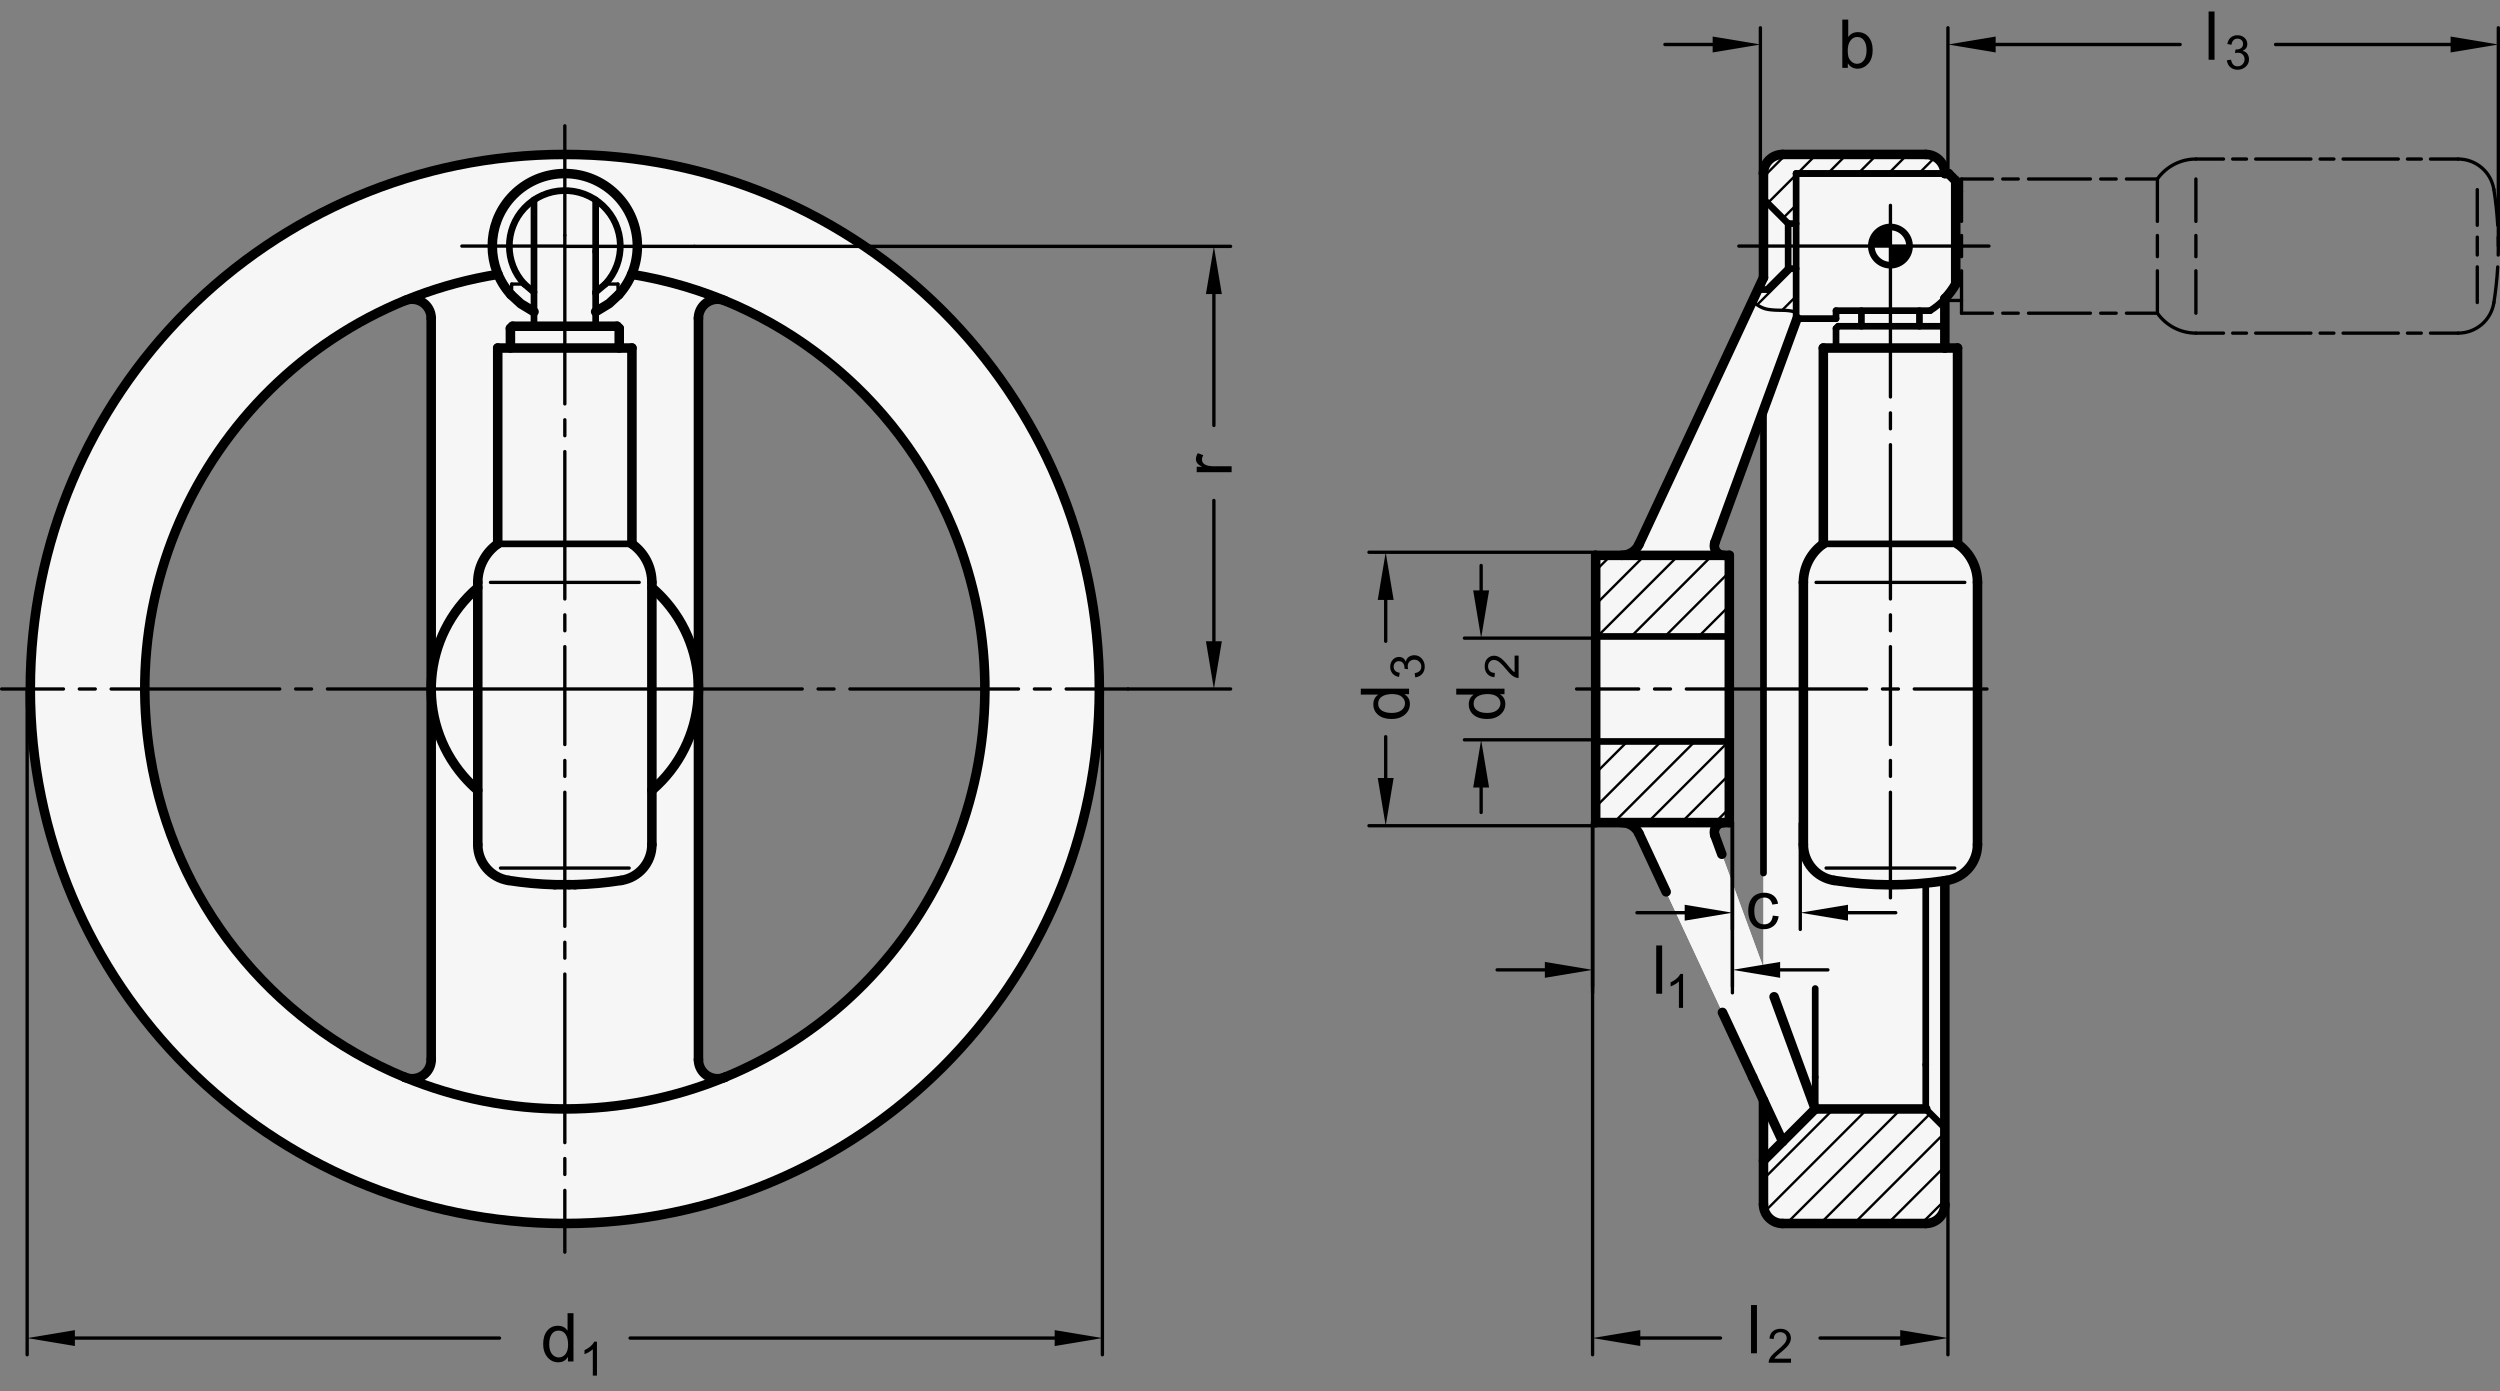 <?xml version="1.0" encoding="utf-8"?>
<!-- Generator: Adobe Illustrator 19.1.0, SVG Export Plug-In . SVG Version: 6.00 Build 0)  -->
<svg version="1.1" xmlns="http://www.w3.org/2000/svg" xmlns:xlink="http://www.w3.org/1999/xlink" x="0px" y="0px"
	 viewBox="0 0 371.222 206.575" enable-background="new 0 0 371.222 206.575" xml:space="preserve">
<rect x="0" y="0" width="371.222" height="206.575" fill="#808080" stroke="none"/>
<g id="MD_x5F_3_x5F_FUELLUNG_x5F_WS">
	<g id="LWPOLYLINE_6_">
		<path fill="#FFFFFF" d="M261.857,41.218V25.769c0-1.562,1.263-2.829,2.825-2.835l21.269,0c1.566,0,2.835,1.269,2.835,2.835h0.539
			l1.077,1.077v15.337c-0.45,0.782-0.993,1.508-1.616,2.162v7.33l-26.929,9.218l-7.21,19.664c-0.269,0.735,0.108,1.549,0.843,1.819
			c0.156,0.057,0.321,0.087,0.488,0.087h0.805v39.685h-0.805c-0.783,0-1.417,0.635-1.417,1.417c0,0.166,0.029,0.332,0.087,0.488
			l7.21,19.664V60.893l26.929-9.218h1.885v29.083c1.858,1.312,2.962,3.445,2.962,5.719v38.932c0,2.767-2.094,5.086-4.847,5.367
			v48.064c0,1.566-1.269,2.835-2.835,2.835h-21.26c-1.566,0-2.835-1.269-2.835-2.835v-15.449l-18.484-39.608
			c-0.466-0.998-1.467-1.636-2.569-1.636h-3.864V82.462h3.864c1.101,0,2.103-0.638,2.569-1.636L261.857,41.218z"/>
	</g>
	<g id="POLYLINE_4_">
		<path fill="#FFFFFF" d="M64.028,157.344c0,0.37-0.073,0.737-0.214,1.08c-0.596,1.447-2.253,2.137-3.701,1.541
			c-15.367-6.332-27.571-18.536-33.903-33.903C13.09,94.217,28.268,57.766,60.113,44.645c0.343-0.141,0.709-0.214,1.08-0.214
			c1.566,0,2.835,1.269,2.835,2.835V157.344h39.685V47.266c0-0.37,0.073-0.737,0.214-1.08c0.596-1.447,2.253-2.137,3.701-1.541
			c22.392,9.226,37.418,30.581,38.538,54.774l17.042,0.613c-1.256-43.817-37.794-78.32-81.611-77.064
			C37.78,24.223,3.277,60.761,4.533,104.578c0.04,1.401,0.117,2.8,0.232,4.197c3.574,43.689,41.887,76.209,85.576,72.635
			c42.062-3.44,74.076-39.195,72.867-81.379l-17.042-0.613c1.218,26.293-14.202,50.519-38.538,60.546
			c-0.343,0.141-0.709,0.214-1.08,0.214c-1.566,0-2.835-1.269-2.835-2.835H64.028z"/>
	</g>
</g>
<g id="MD_x5F_3_x5F_FUELLUNG_x5F_GR">
	<g id="POLYLINE_2_">
		<path fill="#F6F6F6" d="M64.028,157.344c0,0.37-0.073,0.737-0.214,1.08c-0.596,1.447-2.253,2.137-3.701,1.541
			c-15.367-6.332-27.571-18.536-33.903-33.903C13.09,94.217,28.268,57.766,60.113,44.645c0.343-0.141,0.709-0.214,1.08-0.214
			c1.566,0,2.835,1.269,2.835,2.835V157.344h39.685V47.266c0-0.37,0.073-0.737,0.214-1.08c0.596-1.447,2.253-2.137,3.701-1.541
			c22.392,9.226,37.418,30.581,38.538,54.774l17.042,0.613c-1.256-43.817-37.794-78.32-81.611-77.064
			C37.78,24.223,3.277,60.761,4.533,104.578c0.04,1.401,0.117,2.8,0.232,4.197c3.574,43.689,41.887,76.209,85.576,72.635
			c42.062-3.44,74.076-39.195,72.867-81.379l-17.042-0.613c1.218,26.293-14.202,50.519-38.538,60.546
			c-0.343,0.141-0.709,0.214-1.08,0.214c-1.566,0-2.835-1.269-2.835-2.835H64.028z"/>
	</g>
	<g id="LWPOLYLINE_4_">
		<path fill="#F6F6F6" d="M261.857,41.218V25.769c0-1.562,1.263-2.829,2.825-2.835l21.269,0c1.566,0,2.835,1.269,2.835,2.835h0.539
			l1.077,1.077v15.337c-0.45,0.782-0.993,1.508-1.616,2.162v7.33l-26.929,9.218l-7.21,19.664c-0.269,0.735,0.108,1.549,0.843,1.819
			c0.156,0.057,0.321,0.087,0.488,0.087h0.805v39.685h-0.805c-0.783,0-1.417,0.635-1.417,1.417c0,0.166,0.029,0.332,0.087,0.488
			l7.21,19.664V60.893l26.929-9.218h1.885v29.083c1.858,1.312,2.962,3.445,2.962,5.719v38.932c0,2.767-2.094,5.086-4.847,5.367
			v48.064c0,1.566-1.269,2.835-2.835,2.835h-21.26c-1.566,0-2.835-1.269-2.835-2.835v-15.449l-18.484-39.608
			c-0.466-0.998-1.467-1.636-2.569-1.636h-3.864V82.462h3.864c1.101,0,2.103-0.638,2.569-1.636L261.857,41.218z"/>
	</g>
</g>
<g id="MD_x5F_6_x5F_COLOR_x5F_K100">
	<g id="POLYLINE_1_">
		<path d="M280.708,39.376c1.566,0,2.835-1.269,2.835-2.835h-2.835V39.376z"/>
	</g>
	<g id="POLYLINE_3_">
		<path d="M277.873,36.57c-0.016-1.565,1.24-2.847,2.806-2.863l0.029,2.835L277.873,36.57z"/>
	</g>
</g>
<g id="MD_x5F_5_x5F_COLOR_x5F_RT">
	<g id="LINE_83_">
		<line fill="#E30613" x1="280.708" y1="33.706" x2="280.708" y2="36.541"/>
	</g>
	<g id="LINE_84_">
		<line fill="#E30613" x1="280.708" y1="36.541" x2="277.873" y2="36.541"/>
	</g>
</g>
<g id="MD_x5F_2_x5F_SCHRAFFUR">
	<g id="LINE">
		
			<line fill="none" stroke="#000000" stroke-width="0.354" stroke-linecap="round" stroke-linejoin="round" stroke-miterlimit="10" x1="236.941" y1="84.742" x2="239.221" y2="82.462"/>
	</g>
	<g id="LINE_1_">
		
			<line fill="none" stroke="#000000" stroke-width="0.354" stroke-linecap="round" stroke-linejoin="round" stroke-miterlimit="10" x1="236.941" y1="89.753" x2="244.232" y2="82.462"/>
	</g>
	<g id="LINE_2_">
		
			<line fill="none" stroke="#000000" stroke-width="0.354" stroke-linecap="round" stroke-linejoin="round" stroke-miterlimit="10" x1="237.196" y1="94.509" x2="249.243" y2="82.462"/>
	</g>
	<g id="LINE_3_">
		
			<line fill="none" stroke="#000000" stroke-width="0.354" stroke-linecap="round" stroke-linejoin="round" stroke-miterlimit="10" x1="242.207" y1="94.509" x2="254.254" y2="82.462"/>
	</g>
	<g id="LINE_4_">
		
			<line fill="none" stroke="#000000" stroke-width="0.354" stroke-linecap="round" stroke-linejoin="round" stroke-miterlimit="10" x1="247.218" y1="94.509" x2="256.783" y2="84.944"/>
	</g>
	<g id="LINE_5_">
		
			<line fill="none" stroke="#000000" stroke-width="0.354" stroke-linecap="round" stroke-linejoin="round" stroke-miterlimit="10" x1="252.229" y1="94.509" x2="256.783" y2="89.955"/>
	</g>
	<g id="LINE_6_">
		
			<line fill="none" stroke="#000000" stroke-width="0.354" stroke-linecap="round" stroke-linejoin="round" stroke-miterlimit="10" x1="236.941" y1="114.808" x2="241.649" y2="110.1"/>
	</g>
	<g id="LINE_7_">
		
			<line fill="none" stroke="#000000" stroke-width="0.354" stroke-linecap="round" stroke-linejoin="round" stroke-miterlimit="10" x1="236.941" y1="119.819" x2="246.66" y2="110.1"/>
	</g>
	<g id="LINE_8_">
		
			<line fill="none" stroke="#000000" stroke-width="0.354" stroke-linecap="round" stroke-linejoin="round" stroke-miterlimit="10" x1="239.624" y1="122.147" x2="251.671" y2="110.1"/>
	</g>
	<g id="LINE_9_">
		
			<line fill="none" stroke="#000000" stroke-width="0.354" stroke-linecap="round" stroke-linejoin="round" stroke-miterlimit="10" x1="244.635" y1="122.147" x2="256.682" y2="110.1"/>
	</g>
	<g id="LINE_10_">
		
			<line fill="none" stroke="#000000" stroke-width="0.354" stroke-linecap="round" stroke-linejoin="round" stroke-miterlimit="10" x1="249.646" y1="122.147" x2="256.783" y2="115.01"/>
	</g>
	<g id="LINE_11_">
		
			<line fill="none" stroke="#000000" stroke-width="0.354" stroke-linecap="round" stroke-linejoin="round" stroke-miterlimit="10" x1="254.657" y1="122.147" x2="256.783" y2="120.021"/>
	</g>
	<g id="LINE_15_">
		
			<line fill="none" stroke="#000000" stroke-width="0.354" stroke-linecap="round" stroke-linejoin="round" stroke-miterlimit="10" x1="261.857" y1="26.277" x2="265.2" y2="22.935"/>
	</g>
	<g id="LINE_16_">
		
			<line fill="none" stroke="#000000" stroke-width="0.354" stroke-linecap="round" stroke-linejoin="round" stroke-miterlimit="10" x1="262.481" y1="30.163" x2="266.705" y2="25.94"/>
	</g>
	<g id="LINE_17_">
		
			<line fill="none" stroke="#000000" stroke-width="0.354" stroke-linecap="round" stroke-linejoin="round" stroke-miterlimit="10" x1="266.876" y1="25.769" x2="269.71" y2="22.935"/>
	</g>
	<g id="LINE_18_">
		
			<line fill="none" stroke="#000000" stroke-width="0.354" stroke-linecap="round" stroke-linejoin="round" stroke-miterlimit="10" x1="264.736" y1="32.418" x2="266.705" y2="30.45"/>
	</g>
	<g id="LINE_19_">
		
			<line fill="none" stroke="#000000" stroke-width="0.354" stroke-linecap="round" stroke-linejoin="round" stroke-miterlimit="10" x1="271.385" y1="25.769" x2="274.22" y2="22.935"/>
	</g>
	<g id="LINE_20_">
		
			<line fill="none" stroke="#000000" stroke-width="0.354" stroke-linecap="round" stroke-linejoin="round" stroke-miterlimit="10" x1="275.895" y1="25.769" x2="278.73" y2="22.935"/>
	</g>
	<g id="LINE_21_">
		
			<line fill="none" stroke="#000000" stroke-width="0.354" stroke-linecap="round" stroke-linejoin="round" stroke-miterlimit="10" x1="260.915" y1="45.259" x2="266.294" y2="39.88"/>
	</g>
	<g id="LINE_22_">
		
			<line fill="none" stroke="#000000" stroke-width="0.354" stroke-linecap="round" stroke-linejoin="round" stroke-miterlimit="10" x1="280.405" y1="25.769" x2="283.24" y2="22.935"/>
	</g>
	<g id="LINE_23_">
		
			<line fill="none" stroke="#000000" stroke-width="0.354" stroke-linecap="round" stroke-linejoin="round" stroke-miterlimit="10" x1="264.611" y1="46.073" x2="266.705" y2="43.98"/>
	</g>
	<g id="LINE_24_">
		
			<line fill="none" stroke="#000000" stroke-width="0.354" stroke-linecap="round" stroke-linejoin="round" stroke-miterlimit="10" x1="284.915" y1="25.769" x2="287.37" y2="23.315"/>
	</g>
	<g id="LINE_49_">
		
			<line fill="none" stroke="#000000" stroke-width="0.354" stroke-linecap="round" stroke-linejoin="round" stroke-miterlimit="10" x1="261.857" y1="175.079" x2="272.269" y2="164.667"/>
	</g>
	<g id="LINE_50_">
		
			<line fill="none" stroke="#000000" stroke-width="0.354" stroke-linecap="round" stroke-linejoin="round" stroke-miterlimit="10" x1="262.059" y1="179.889" x2="277.28" y2="164.667"/>
	</g>
	<g id="LINE_51_">
		
			<line fill="none" stroke="#000000" stroke-width="0.354" stroke-linecap="round" stroke-linejoin="round" stroke-miterlimit="10" x1="265.283" y1="181.675" x2="282.291" y2="164.667"/>
	</g>
	<g id="LINE_52_">
		
			<line fill="none" stroke="#000000" stroke-width="0.354" stroke-linecap="round" stroke-linejoin="round" stroke-miterlimit="10" x1="270.294" y1="181.675" x2="286.627" y2="165.342"/>
	</g>
	<g id="LINE_53_">
		
			<line fill="none" stroke="#000000" stroke-width="0.354" stroke-linecap="round" stroke-linejoin="round" stroke-miterlimit="10" x1="275.305" y1="181.675" x2="288.787" y2="168.194"/>
	</g>
	<g id="LINE_54_">
		
			<line fill="none" stroke="#000000" stroke-width="0.354" stroke-linecap="round" stroke-linejoin="round" stroke-miterlimit="10" x1="280.316" y1="181.675" x2="288.787" y2="173.205"/>
	</g>
	<g id="LINE_55_">
		
			<line fill="none" stroke="#000000" stroke-width="0.354" stroke-linecap="round" stroke-linejoin="round" stroke-miterlimit="10" x1="285.327" y1="181.675" x2="288.787" y2="178.216"/>
	</g>
</g>
<g id="MD_x5F_1_x5F_070">
	<g id="LINE_12_">
		
			<line fill="none" stroke="#000000" stroke-width="0.992" stroke-linecap="round" stroke-linejoin="round" stroke-miterlimit="10" x1="236.941" y1="94.509" x2="256.783" y2="94.509"/>
	</g>
	<g id="LINE_13_">
		
			<line fill="none" stroke="#000000" stroke-width="0.992" stroke-linecap="round" stroke-linejoin="round" stroke-miterlimit="10" x1="285.952" y1="164.667" x2="285.952" y2="158.105"/>
	</g>
	<g id="LINE_14_">
		
			<line fill="none" stroke="#000000" stroke-width="0.992" stroke-linecap="round" stroke-linejoin="round" stroke-miterlimit="10" x1="236.941" y1="110.1" x2="256.783" y2="110.1"/>
	</g>
	<g id="LINE_25_">
		
			<line fill="none" stroke="#000000" stroke-width="0.992" stroke-linecap="round" stroke-linejoin="round" stroke-miterlimit="10" x1="266.705" y1="47.313" x2="266.705" y2="25.769"/>
	</g>
	<g id="LINE_26_">
		
			<line fill="none" stroke="#000000" stroke-width="0.992" stroke-linecap="round" stroke-linejoin="round" stroke-miterlimit="10" x1="266.705" y1="25.769" x2="287.965" y2="25.769"/>
	</g>
	<g id="LINE_27_">
		
			<line fill="none" stroke="#000000" stroke-width="0.992" stroke-linecap="round" stroke-linejoin="round" stroke-miterlimit="10" x1="265.52" y1="39.88" x2="265.52" y2="33.202"/>
	</g>
	<g id="CIRCLE">
		
			<path fill="none" stroke="#000000" stroke-width="0.992" stroke-linecap="round" stroke-linejoin="round" stroke-miterlimit="10" d="
			M277.873,36.541c0-1.566,1.269-2.835,2.835-2.835c1.566,0,2.835,1.269,2.835,2.835s-1.269,2.835-2.835,2.835
			C279.142,39.376,277.873,38.106,277.873,36.541L277.873,36.541z"/>
	</g>
	<g id="LINE_48_">
		
			<line fill="none" stroke="#000000" stroke-width="0.992" stroke-linecap="round" stroke-linejoin="round" stroke-miterlimit="10" x1="261.857" y1="60.893" x2="261.857" y2="129.635"/>
	</g>
	<g id="LINE_57_">
		
			<line fill="none" stroke="#000000" stroke-width="0.992" stroke-linecap="round" stroke-linejoin="round" stroke-miterlimit="10" x1="269.539" y1="164.667" x2="269.539" y2="159.948"/>
	</g>
	<g id="LINE_67_">
		
			<line fill="none" stroke="#000000" stroke-width="0.992" stroke-linecap="round" stroke-linejoin="round" stroke-miterlimit="10" x1="285.952" y1="164.667" x2="288.787" y2="167.502"/>
	</g>
	<g id="LINE_81_">
		
			<line fill="none" stroke="#000000" stroke-width="0.992" stroke-linecap="round" stroke-linejoin="round" stroke-miterlimit="10" x1="269.539" y1="159.948" x2="269.539" y2="146.787"/>
	</g>
	<g id="LINE_82_">
		
			<line fill="none" stroke="#000000" stroke-width="0.992" stroke-linecap="round" stroke-linejoin="round" stroke-miterlimit="10" x1="285.952" y1="158.105" x2="285.952" y2="131.129"/>
	</g>
	<g id="LINE_129_">
		
			<line fill="none" stroke="#000000" stroke-width="0.992" stroke-linecap="round" stroke-linejoin="round" stroke-miterlimit="10" x1="262.396" y1="43.004" x2="261.024" y2="43.004"/>
	</g>
	<g id="LINE_130_">
		
			<line fill="none" stroke="#000000" stroke-width="0.992" stroke-linecap="round" stroke-linejoin="round" stroke-miterlimit="10" x1="265.52" y1="39.88" x2="266.705" y2="39.88"/>
	</g>
	<g id="LINE_131_">
		
			<line fill="none" stroke="#000000" stroke-width="0.992" stroke-linecap="round" stroke-linejoin="round" stroke-miterlimit="10" x1="265.52" y1="33.202" x2="266.705" y2="33.202"/>
	</g>
	<g id="LINE_132_">
		
			<line fill="none" stroke="#000000" stroke-width="0.992" stroke-linecap="round" stroke-linejoin="round" stroke-miterlimit="10" x1="262.396" y1="30.078" x2="261.857" y2="30.078"/>
	</g>
	<g id="LINE_133_">
		
			<line fill="none" stroke="#000000" stroke-width="0.992" stroke-linecap="round" stroke-linejoin="round" stroke-miterlimit="10" x1="262.396" y1="30.078" x2="265.52" y2="33.202"/>
	</g>
	<g id="LINE_134_">
		
			<line fill="none" stroke="#000000" stroke-width="0.992" stroke-linecap="round" stroke-linejoin="round" stroke-miterlimit="10" x1="262.396" y1="43.004" x2="265.52" y2="39.88"/>
	</g>
	<g id="LINE_135_">
		
			<line fill="none" stroke="#000000" stroke-width="0.992" stroke-linecap="round" stroke-linejoin="round" stroke-miterlimit="10" x1="288.787" y1="25.769" x2="266.705" y2="25.769"/>
	</g>
	<g id="LINE_138_">
		
			<line fill="none" stroke="#000000" stroke-width="0.992" stroke-linecap="round" stroke-linejoin="round" stroke-miterlimit="10" x1="272.952" y1="48.444" x2="272.629" y2="48.767"/>
	</g>
	<g id="LINE_139_">
		
			<line fill="none" stroke="#000000" stroke-width="0.992" stroke-linecap="round" stroke-linejoin="round" stroke-miterlimit="10" x1="272.629" y1="48.767" x2="272.629" y2="51.675"/>
	</g>
	<g id="LINE_140_">
		
			<line fill="none" stroke="#000000" stroke-width="0.992" stroke-linecap="round" stroke-linejoin="round" stroke-miterlimit="10" x1="276.399" y1="46.133" x2="276.399" y2="48.444"/>
	</g>
	<g id="LINE_141_">
		
			<line fill="none" stroke="#000000" stroke-width="0.992" stroke-linecap="round" stroke-linejoin="round" stroke-miterlimit="10" x1="285.017" y1="48.444" x2="285.017" y2="46.133"/>
	</g>
	<g id="LINE_142_">
		
			<line fill="none" stroke="#000000" stroke-width="0.992" stroke-linecap="round" stroke-linejoin="round" stroke-miterlimit="10" x1="266.705" y1="47.313" x2="272.629" y2="47.313"/>
	</g>
	<g id="LINE_146_">
		
			<line fill="none" stroke="#000000" stroke-width="0.992" stroke-linecap="round" stroke-linejoin="round" stroke-miterlimit="10" x1="272.952" y1="48.444" x2="288.463" y2="48.444"/>
	</g>
	<g id="ARC_22_">
		
			<path fill="none" stroke="#000000" stroke-width="0.992" stroke-linecap="round" stroke-linejoin="round" stroke-miterlimit="10" d="
			M286.593,46.133c0.803-0.502,1.54-1.103,2.194-1.788"/>
	</g>
	<g id="LINE_147_">
		
			<line fill="none" stroke="#000000" stroke-width="0.992" stroke-linecap="round" stroke-linejoin="round" stroke-miterlimit="10" x1="272.629" y1="46.133" x2="286.593" y2="46.133"/>
	</g>
	<g id="LINE_148_">
		
			<line fill="none" stroke="#000000" stroke-width="0.992" stroke-linecap="round" stroke-linejoin="round" stroke-miterlimit="10" x1="272.629" y1="46.133" x2="272.629" y2="47.313"/>
	</g>
	<g id="LINE_150_">
		
			<line fill="none" stroke="#000000" stroke-width="0.992" stroke-linecap="round" stroke-linejoin="round" stroke-miterlimit="10" x1="288.787" y1="48.767" x2="288.463" y2="48.444"/>
	</g>
	<g id="LINE_152_">
		
			<line fill="none" stroke="#000000" stroke-width="0.992" stroke-linecap="round" stroke-linejoin="round" stroke-miterlimit="10" x1="290.672" y1="80.759" x2="270.744" y2="80.759"/>
	</g>
	<g id="LINE_161_">
		
			<line fill="none" stroke="#000000" stroke-width="0.992" stroke-linecap="round" stroke-linejoin="round" stroke-miterlimit="10" x1="93.834" y1="80.759" x2="73.906" y2="80.759"/>
	</g>
	<g id="ARC_37_">
		
			<path fill="none" stroke="#000000" stroke-width="0.992" stroke-linecap="round" stroke-linejoin="round" stroke-miterlimit="10" d="
			M89.875,42.183c3.116-3.317,2.954-8.532-0.363-11.648c-3.317-3.116-8.532-2.954-11.648,0.363c-2.98,3.172-2.98,8.114,0,11.285"/>
	</g>
	<g id="LINE_169_">
		
			<line fill="none" stroke="#000000" stroke-width="0.992" stroke-linecap="round" stroke-linejoin="round" stroke-miterlimit="10" x1="88.448" y1="43.596" x2="88.448" y2="43.393"/>
	</g>
	<g id="LINE_170_">
		
			<line fill="none" stroke="#000000" stroke-width="0.992" stroke-linecap="round" stroke-linejoin="round" stroke-miterlimit="10" x1="88.448" y1="43.393" x2="89.875" y2="42.183"/>
	</g>
	<g id="LINE_171_">
		
			<line fill="none" stroke="#000000" stroke-width="0.992" stroke-linecap="round" stroke-linejoin="round" stroke-miterlimit="10" x1="77.865" y1="42.183" x2="79.292" y2="43.393"/>
	</g>
	<g id="LINE_172_">
		
			<line fill="none" stroke="#000000" stroke-width="0.992" stroke-linecap="round" stroke-linejoin="round" stroke-miterlimit="10" x1="79.292" y1="29.689" x2="79.292" y2="48.444"/>
	</g>
	<g id="LINE_173_">
		
			<line fill="none" stroke="#000000" stroke-width="0.992" stroke-linecap="round" stroke-linejoin="round" stroke-miterlimit="10" x1="88.448" y1="48.444" x2="88.448" y2="37.349"/>
	</g>
	<g id="LINE_174_">
		
			<line fill="none" stroke="#000000" stroke-width="0.992" stroke-linecap="round" stroke-linejoin="round" stroke-miterlimit="10" x1="88.448" y1="37.349" x2="88.448" y2="29.689"/>
	</g>
</g>
<g id="MD_x5F_1_x5F_035">
	<g id="POLYLINE">
		
			<polyline fill="none" stroke="#000000" stroke-width="0.496" stroke-linecap="round" stroke-linejoin="round" stroke-miterlimit="10" points="
			260.221,44.724 260.78,45.173 261.287,45.497 261.746,45.719 262.163,45.861 262.547,45.944 262.902,45.992 263.234,46.024 
			263.548,46.045 263.845,46.058 264.128,46.065 264.4,46.07 264.663,46.074 264.92,46.081 265.174,46.093 265.427,46.112 
			265.687,46.142 265.963,46.187 266.261,46.248 266.589,46.331 266.705,46.365 		"/>
	</g>
	<g id="LINE_94_">
		
			<line fill="none" stroke="#000000" stroke-width="0.496" stroke-linecap="round" stroke-linejoin="round" stroke-miterlimit="10" x1="41.538" y1="102.305" x2="16.506" y2="102.305"/>
	</g>
	<g id="LINE_95_">
		
			<line fill="none" stroke="#000000" stroke-width="0.496" stroke-linecap="round" stroke-linejoin="round" stroke-miterlimit="10" x1="46.262" y1="102.305" x2="43.9" y2="102.305"/>
	</g>
	<g id="LINE_96_">
		
			<line fill="none" stroke="#000000" stroke-width="0.496" stroke-linecap="round" stroke-linejoin="round" stroke-miterlimit="10" x1="11.782" y1="102.305" x2="14.144" y2="102.305"/>
	</g>
	<g id="LINE_97_">
		
			<line fill="none" stroke="#000000" stroke-width="0.496" stroke-linecap="round" stroke-linejoin="round" stroke-miterlimit="10" x1="0.248" y1="102.305" x2="9.42" y2="102.305"/>
	</g>
	<g id="LINE_98_">
		
			<line fill="none" stroke="#000000" stroke-width="0.496" stroke-linecap="round" stroke-linejoin="round" stroke-miterlimit="10" x1="280.708" y1="36.541" x2="258.201" y2="36.541"/>
	</g>
	<g id="LINE_99_">
		
			<line fill="none" stroke="#000000" stroke-width="0.496" stroke-linecap="round" stroke-linejoin="round" stroke-miterlimit="10" x1="295.334" y1="36.541" x2="280.708" y2="36.541"/>
	</g>
	<g id="LINE_100_">
		
			<line fill="none" stroke="#000000" stroke-width="0.496" stroke-linecap="round" stroke-linejoin="round" stroke-miterlimit="10" x1="280.708" y1="66.031" x2="280.708" y2="88.936"/>
	</g>
	<g id="LINE_101_">
		
			<line fill="none" stroke="#000000" stroke-width="0.496" stroke-linecap="round" stroke-linejoin="round" stroke-miterlimit="10" x1="280.708" y1="61.307" x2="280.708" y2="63.669"/>
	</g>
	<g id="LINE_102_">
		
			<line fill="none" stroke="#000000" stroke-width="0.496" stroke-linecap="round" stroke-linejoin="round" stroke-miterlimit="10" x1="280.708" y1="96.022" x2="280.708" y2="110.556"/>
	</g>
	<g id="LINE_103_">
		
			<line fill="none" stroke="#000000" stroke-width="0.496" stroke-linecap="round" stroke-linejoin="round" stroke-miterlimit="10" x1="280.708" y1="91.298" x2="280.708" y2="93.66"/>
	</g>
	<g id="LINE_104_">
		
			<line fill="none" stroke="#000000" stroke-width="0.496" stroke-linecap="round" stroke-linejoin="round" stroke-miterlimit="10" x1="280.708" y1="117.642" x2="280.708" y2="133.319"/>
	</g>
	<g id="LINE_105_">
		
			<line fill="none" stroke="#000000" stroke-width="0.496" stroke-linecap="round" stroke-linejoin="round" stroke-miterlimit="10" x1="280.708" y1="112.918" x2="280.708" y2="115.28"/>
	</g>
	<g id="LINE_106_">
		
			<line fill="none" stroke="#000000" stroke-width="0.496" stroke-linecap="round" stroke-linejoin="round" stroke-miterlimit="10" x1="83.87" y1="67.059" x2="83.87" y2="88.936"/>
	</g>
	<g id="LINE_107_">
		
			<line fill="none" stroke="#000000" stroke-width="0.496" stroke-linecap="round" stroke-linejoin="round" stroke-miterlimit="10" x1="83.87" y1="96.022" x2="83.87" y2="110.556"/>
	</g>
	<g id="LINE_108_">
		
			<line fill="none" stroke="#000000" stroke-width="0.496" stroke-linecap="round" stroke-linejoin="round" stroke-miterlimit="10" x1="83.87" y1="91.298" x2="83.87" y2="93.66"/>
	</g>
	<g id="LINE_109_">
		
			<line fill="none" stroke="#000000" stroke-width="0.496" stroke-linecap="round" stroke-linejoin="round" stroke-miterlimit="10" x1="83.87" y1="117.642" x2="83.87" y2="137.55"/>
	</g>
	<g id="LINE_110_">
		
			<line fill="none" stroke="#000000" stroke-width="0.496" stroke-linecap="round" stroke-linejoin="round" stroke-miterlimit="10" x1="83.87" y1="112.918" x2="83.87" y2="115.28"/>
	</g>
	<g id="LINE_111_">
		
			<line fill="none" stroke="#000000" stroke-width="0.496" stroke-linecap="round" stroke-linejoin="round" stroke-miterlimit="10" x1="48.624" y1="102.305" x2="83.87" y2="102.305"/>
	</g>
	<g id="LINE_112_">
		
			<line fill="none" stroke="#000000" stroke-width="0.496" stroke-linecap="round" stroke-linejoin="round" stroke-miterlimit="10" x1="83.87" y1="144.637" x2="83.87" y2="169.668"/>
	</g>
	<g id="LINE_113_">
		
			<line fill="none" stroke="#000000" stroke-width="0.496" stroke-linecap="round" stroke-linejoin="round" stroke-miterlimit="10" x1="83.87" y1="139.913" x2="83.87" y2="142.275"/>
	</g>
	<g id="LINE_114_">
		
			<line fill="none" stroke="#000000" stroke-width="0.496" stroke-linecap="round" stroke-linejoin="round" stroke-miterlimit="10" x1="83.87" y1="174.393" x2="83.87" y2="172.031"/>
	</g>
	<g id="LINE_115_">
		
			<line fill="none" stroke="#000000" stroke-width="0.496" stroke-linecap="round" stroke-linejoin="round" stroke-miterlimit="10" x1="83.87" y1="185.927" x2="83.87" y2="176.755"/>
	</g>
	<g id="LINE_116_">
		
			<line fill="none" stroke="#000000" stroke-width="0.496" stroke-linecap="round" stroke-linejoin="round" stroke-miterlimit="10" x1="126.202" y1="102.305" x2="151.234" y2="102.305"/>
	</g>
	<g id="LINE_117_">
		
			<line fill="none" stroke="#000000" stroke-width="0.496" stroke-linecap="round" stroke-linejoin="round" stroke-miterlimit="10" x1="121.478" y1="102.305" x2="123.84" y2="102.305"/>
	</g>
	<g id="LINE_118_">
		
			<line fill="none" stroke="#000000" stroke-width="0.496" stroke-linecap="round" stroke-linejoin="round" stroke-miterlimit="10" x1="155.958" y1="102.305" x2="153.596" y2="102.305"/>
	</g>
	<g id="LINE_119_">
		
			<line fill="none" stroke="#000000" stroke-width="0.496" stroke-linecap="round" stroke-linejoin="round" stroke-miterlimit="10" x1="167.492" y1="102.305" x2="158.32" y2="102.305"/>
	</g>
	<g id="LINE_120_">
		
			<line fill="none" stroke="#000000" stroke-width="0.496" stroke-linecap="round" stroke-linejoin="round" stroke-miterlimit="10" x1="119.116" y1="102.305" x2="83.87" y2="102.305"/>
	</g>
	<g id="LINE_121_">
		
			<line fill="none" stroke="#000000" stroke-width="0.496" stroke-linecap="round" stroke-linejoin="round" stroke-miterlimit="10" x1="83.87" y1="59.972" x2="83.87" y2="34.941"/>
	</g>
	<g id="LINE_122_">
		
			<line fill="none" stroke="#000000" stroke-width="0.496" stroke-linecap="round" stroke-linejoin="round" stroke-miterlimit="10" x1="83.87" y1="64.697" x2="83.87" y2="62.335"/>
	</g>
	<g id="LINE_123_">
		
			<line fill="none" stroke="#000000" stroke-width="0.496" stroke-linecap="round" stroke-linejoin="round" stroke-miterlimit="10" x1="83.87" y1="18.683" x2="83.87" y2="34.941"/>
	</g>
	<g id="LINE_124_">
		
			<line fill="none" stroke="#000000" stroke-width="0.496" stroke-linecap="round" stroke-linejoin="round" stroke-miterlimit="10" x1="250.406" y1="102.305" x2="277.165" y2="102.305"/>
	</g>
	<g id="LINE_125_">
		
			<line fill="none" stroke="#000000" stroke-width="0.496" stroke-linecap="round" stroke-linejoin="round" stroke-miterlimit="10" x1="245.681" y1="102.305" x2="248.043" y2="102.305"/>
	</g>
	<g id="LINE_126_">
		
			<line fill="none" stroke="#000000" stroke-width="0.496" stroke-linecap="round" stroke-linejoin="round" stroke-miterlimit="10" x1="281.889" y1="102.305" x2="279.527" y2="102.305"/>
	</g>
	<g id="LINE_127_">
		
			<line fill="none" stroke="#000000" stroke-width="0.496" stroke-linecap="round" stroke-linejoin="round" stroke-miterlimit="10" x1="243.319" y1="102.305" x2="234.106" y2="102.305"/>
	</g>
	<g id="LINE_128_">
		
			<line fill="none" stroke="#000000" stroke-width="0.496" stroke-linecap="round" stroke-linejoin="round" stroke-miterlimit="10" x1="295.039" y1="102.305" x2="284.251" y2="102.305"/>
	</g>
	<g id="LINE_151_">
		
			<line fill="none" stroke="#000000" stroke-width="0.496" stroke-linecap="round" stroke-linejoin="round" stroke-miterlimit="10" x1="280.708" y1="58.945" x2="280.708" y2="30.494"/>
	</g>
	<g id="LINE_156_">
		
			<line fill="none" stroke="#000000" stroke-width="0.496" stroke-linecap="round" stroke-linejoin="round" stroke-miterlimit="10" x1="72.829" y1="86.477" x2="94.911" y2="86.477"/>
	</g>
	<g id="LINE_157_">
		
			<line fill="none" stroke="#000000" stroke-width="0.496" stroke-linecap="round" stroke-linejoin="round" stroke-miterlimit="10" x1="93.419" y1="128.898" x2="74.321" y2="128.898"/>
	</g>
	<g id="LWPOLYLINE">
		
			<polyline fill="none" stroke="#000000" stroke-width="0.496" stroke-linecap="round" stroke-linejoin="round" stroke-miterlimit="10" points="
			91.885,43.738 91.779,42.991 91.753,42.183 		"/>
	</g>
	<g id="LWPOLYLINE_1_">
		
			<polyline fill="none" stroke="#000000" stroke-width="0.496" stroke-linecap="round" stroke-linejoin="round" stroke-miterlimit="10" points="
			75.987,42.183 75.962,42.98 75.856,43.738 		"/>
	</g>
	<g id="LINE_167_">
		
			<line fill="none" stroke="#000000" stroke-width="0.496" stroke-linecap="round" stroke-linejoin="round" stroke-miterlimit="10" x1="75.987" y1="42.183" x2="77.865" y2="42.183"/>
	</g>
	<g id="LINE_168_">
		
			<line fill="none" stroke="#000000" stroke-width="0.496" stroke-linecap="round" stroke-linejoin="round" stroke-miterlimit="10" x1="89.875" y1="42.183" x2="91.753" y2="42.183"/>
	</g>
	<g id="LINE_181_">
		
			<line fill="none" stroke="#000000" stroke-width="0.496" stroke-linecap="round" stroke-linejoin="round" stroke-miterlimit="10" x1="269.667" y1="86.477" x2="291.749" y2="86.477"/>
	</g>
	<g id="LINE_182_">
		
			<line fill="none" stroke="#000000" stroke-width="0.496" stroke-linecap="round" stroke-linejoin="round" stroke-miterlimit="10" x1="290.257" y1="128.898" x2="271.159" y2="128.898"/>
	</g>
	<g id="LINE_194_">
		
			<line fill="none" stroke="#000000" stroke-width="0.496" stroke-linecap="round" stroke-linejoin="round" stroke-miterlimit="10" x1="83.87" y1="36.582" x2="103.116" y2="36.582"/>
	</g>
</g>
<g id="MD_x5F_2_x5F_BEMASSUNG">
	<g id="LINE_28_">
		
			<line stroke="#000000" stroke-width="0.496" stroke-linecap="round" stroke-linejoin="round" stroke-miterlimit="10" x1="236.941" y1="82.002" x2="203.28" y2="82.002"/>
	</g>
	<g id="LINE_29_">
		
			<line stroke="#000000" stroke-width="0.496" stroke-linecap="round" stroke-linejoin="round" stroke-miterlimit="10" x1="236.941" y1="122.608" x2="203.28" y2="122.608"/>
	</g>
	<g id="LINE_30_">
		
			<line stroke="#000000" stroke-width="0.496" stroke-linecap="round" stroke-linejoin="round" stroke-miterlimit="10" x1="205.76" y1="89.088" x2="205.76" y2="95.218"/>
	</g>
	<g id="LINE_31_">
		
			<line stroke="#000000" stroke-width="0.496" stroke-linecap="round" stroke-linejoin="round" stroke-miterlimit="10" x1="205.76" y1="115.521" x2="205.76" y2="109.391"/>
	</g>
	<g id="SOLID">
		<polygon points="206.941,89.088 205.76,82.002 204.579,89.088 		"/>
	</g>
	<g id="SOLID_1_">
		<polygon points="206.941,115.521 205.76,122.608 204.579,115.521 		"/>
	</g>
	<g id="LINE_32_">
		
			<line stroke="#000000" stroke-width="0.496" stroke-linecap="round" stroke-linejoin="round" stroke-miterlimit="10" x1="236.941" y1="94.757" x2="217.453" y2="94.757"/>
	</g>
	<g id="LINE_33_">
		
			<line stroke="#000000" stroke-width="0.496" stroke-linecap="round" stroke-linejoin="round" stroke-miterlimit="10" x1="236.941" y1="109.852" x2="217.453" y2="109.852"/>
	</g>
	<g id="LINE_34_">
		
			<line stroke="#000000" stroke-width="0.496" stroke-linecap="round" stroke-linejoin="round" stroke-miterlimit="10" x1="219.933" y1="87.671" x2="219.933" y2="83.972"/>
	</g>
	<g id="LINE_35_">
		
			<line stroke="#000000" stroke-width="0.496" stroke-linecap="round" stroke-linejoin="round" stroke-miterlimit="10" x1="219.933" y1="116.939" x2="219.933" y2="120.638"/>
	</g>
	<g id="SOLID_2_">
		<polygon points="218.752,87.671 219.933,94.757 221.114,87.671 		"/>
	</g>
	<g id="SOLID_3_">
		<polygon points="218.752,116.939 219.933,109.852 221.114,116.939 		"/>
	</g>
	<g id="LINE_36_">
		
			<line stroke="#000000" stroke-width="0.496" stroke-linecap="round" stroke-linejoin="round" stroke-miterlimit="10" x1="257.244" y1="122.147" x2="257.244" y2="147.422"/>
	</g>
	<g id="LINE_37_">
		
			<line stroke="#000000" stroke-width="0.496" stroke-linecap="round" stroke-linejoin="round" stroke-miterlimit="10" x1="236.48" y1="122.147" x2="236.48" y2="147.422"/>
	</g>
	<g id="LINE_38_">
		
			<line stroke="#000000" stroke-width="0.496" stroke-linecap="round" stroke-linejoin="round" stroke-miterlimit="10" x1="236.48" y1="122.147" x2="236.48" y2="201.163"/>
	</g>
	<g id="LINE_39_">
		
			<line stroke="#000000" stroke-width="0.496" stroke-linecap="round" stroke-linejoin="round" stroke-miterlimit="10" x1="282.161" y1="198.683" x2="270.256" y2="198.683"/>
	</g>
	<g id="LINE_40_">
		
			<line stroke="#000000" stroke-width="0.496" stroke-linecap="round" stroke-linejoin="round" stroke-miterlimit="10" x1="243.567" y1="198.683" x2="255.472" y2="198.683"/>
	</g>
	<g id="SOLID_4_">
		<polygon points="282.161,197.502 289.247,198.683 282.161,199.864 		"/>
	</g>
	<g id="SOLID_5_">
		<polygon points="243.567,197.502 236.48,198.683 243.567,199.864 		"/>
	</g>
	<g id="LINE_41_">
		
			<line stroke="#000000" stroke-width="0.496" stroke-linecap="round" stroke-linejoin="round" stroke-miterlimit="10" x1="257.244" y1="122.147" x2="257.244" y2="138.007"/>
	</g>
	<g id="LINE_42_">
		
			<line stroke="#000000" stroke-width="0.496" stroke-linecap="round" stroke-linejoin="round" stroke-miterlimit="10" x1="267.321" y1="122.283" x2="267.321" y2="138.007"/>
	</g>
	<g id="LINE_43_">
		
			<line stroke="#000000" stroke-width="0.496" stroke-linecap="round" stroke-linejoin="round" stroke-miterlimit="10" x1="250.157" y1="135.526" x2="243.071" y2="135.526"/>
	</g>
	<g id="LINE_44_">
		
			<line stroke="#000000" stroke-width="0.496" stroke-linecap="round" stroke-linejoin="round" stroke-miterlimit="10" x1="274.408" y1="135.526" x2="281.494" y2="135.526"/>
	</g>
	<g id="SOLID_6_">
		<polygon points="250.157,134.345 257.244,135.526 250.157,136.707 		"/>
	</g>
	<g id="SOLID_7_">
		<polygon points="274.408,134.345 267.321,135.526 274.408,136.707 		"/>
	</g>
	<g id="LINE_45_">
		
			<line stroke="#000000" stroke-width="0.496" stroke-linecap="round" stroke-linejoin="round" stroke-miterlimit="10" x1="289.247" y1="178.84" x2="289.247" y2="201.163"/>
	</g>
	<g id="TEXT">
		<g>
			<path d="M209.228,102.261v0.821h-0.66v0.02c0.521,0.316,0.782,0.794,0.782,1.433c0,0.635-0.252,1.165-0.755,1.59
				c-0.504,0.426-1.156,0.639-1.957,0.639c-0.838,0-1.499-0.201-1.984-0.602s-0.729-0.93-0.729-1.588
				c0-0.619,0.236-1.09,0.709-1.413v-0.02h-2.571v-0.879H209.228z M208.626,104.44c0-0.384-0.157-0.71-0.474-0.977
				c-0.316-0.268-0.795-0.401-1.437-0.401c-0.633,0-1.136,0.122-1.511,0.366c-0.374,0.244-0.562,0.596-0.562,1.051
				c0,0.457,0.183,0.801,0.55,1.034c0.366,0.233,0.848,0.35,1.444,0.35c0.43,0,0.794-0.063,1.092-0.188s0.522-0.301,0.672-0.525
				C208.552,104.924,208.626,104.688,208.626,104.44z"/>
		</g>
	</g>
	<g id="TEXT_1_">
		<g>
			<path d="M208.759,98.233c0.06-0.31,0.209-0.544,0.45-0.703c0.24-0.159,0.502-0.238,0.785-0.238c0.456,0,0.83,0.166,1.123,0.498
				c0.294,0.332,0.44,0.729,0.44,1.192c0,0.443-0.129,0.808-0.387,1.095c-0.258,0.288-0.599,0.455-1.023,0.503l-0.085-0.616
				c0.33-0.062,0.578-0.174,0.742-0.337s0.246-0.378,0.246-0.645c0-0.287-0.101-0.531-0.303-0.73
				c-0.202-0.199-0.448-0.299-0.74-0.299c-0.281,0-0.514,0.091-0.698,0.272c-0.185,0.182-0.277,0.418-0.277,0.71
				c0,0.119,0.021,0.264,0.065,0.435l-0.541-0.072c0-0.164-0.008-0.294-0.023-0.39c-0.017-0.096-0.055-0.203-0.116-0.321
				s-0.15-0.217-0.266-0.294s-0.258-0.116-0.43-0.116c-0.248,0-0.441,0.083-0.578,0.248s-0.205,0.356-0.205,0.573
				c0,0.249,0.079,0.451,0.236,0.607s0.382,0.255,0.674,0.296l-0.113,0.616c-0.436-0.08-0.762-0.256-0.979-0.528
				c-0.216-0.272-0.324-0.598-0.324-0.977c0-0.417,0.126-0.766,0.378-1.045s0.561-0.419,0.925-0.419c0.468,0,0.805,0.229,1.01,0.688
				H208.759z"/>
		</g>
	</g>
	<g id="TEXT_2_">
		<g>
			<path d="M223.4,102.261v0.821h-0.66v0.02c0.521,0.316,0.782,0.794,0.782,1.433c0,0.635-0.252,1.165-0.755,1.59
				c-0.504,0.426-1.156,0.639-1.957,0.639c-0.838,0-1.499-0.201-1.984-0.602s-0.729-0.93-0.729-1.588
				c0-0.619,0.236-1.09,0.709-1.413v-0.02h-2.571v-0.879H223.4z M222.799,104.44c0-0.384-0.157-0.71-0.474-0.977
				c-0.316-0.268-0.795-0.401-1.437-0.401c-0.633,0-1.136,0.122-1.511,0.366c-0.374,0.244-0.562,0.596-0.562,1.051
				c0,0.457,0.183,0.801,0.55,1.034c0.366,0.233,0.848,0.35,1.444,0.35c0.43,0,0.794-0.063,1.092-0.188s0.522-0.301,0.672-0.525
				C222.725,104.924,222.799,104.688,222.799,104.44z"/>
		</g>
	</g>
	<g id="TEXT_3_">
		<g>
			<path d="M225.496,97.351v3.322c-0.283,0-0.569-0.099-0.858-0.296c-0.29-0.197-0.652-0.566-1.088-1.107
				c-0.265-0.331-0.543-0.626-0.833-0.886c-0.291-0.26-0.584-0.39-0.878-0.39c-0.253,0-0.462,0.09-0.628,0.269
				c-0.165,0.179-0.248,0.406-0.248,0.679c0,0.276,0.085,0.508,0.255,0.695s0.424,0.282,0.762,0.284l-0.072,0.633
				c-0.47-0.039-0.829-0.206-1.077-0.501c-0.249-0.295-0.373-0.67-0.373-1.124c0-0.493,0.136-0.876,0.408-1.151
				c0.272-0.275,0.602-0.413,0.987-0.413c0.321,0,0.647,0.116,0.977,0.347c0.33,0.232,0.771,0.693,1.322,1.384
				c0.29,0.362,0.54,0.603,0.749,0.722v-2.467H225.496z"/>
		</g>
	</g>
	<g id="TEXT_4_">
		<g>
			<path d="M264.118,136.064c-0.114,0.662-0.375,1.146-0.782,1.454s-0.868,0.462-1.383,0.462c-0.753,0-1.334-0.247-1.745-0.74
				c-0.41-0.494-0.615-1.147-0.615-1.962c0-0.675,0.118-1.215,0.354-1.621c0.236-0.405,0.532-0.69,0.888-0.854
				c0.354-0.165,0.729-0.247,1.119-0.247c0.534,0,0.991,0.139,1.371,0.415c0.379,0.277,0.613,0.685,0.701,1.222l-0.851,0.133
				c-0.088-0.349-0.23-0.611-0.428-0.787s-0.449-0.264-0.755-0.264c-0.492,0-0.865,0.174-1.119,0.522s-0.382,0.836-0.382,1.462
				c0,0.638,0.125,1.131,0.374,1.478c0.25,0.348,0.608,0.521,1.078,0.521c0.378,0,0.675-0.107,0.892-0.324s0.353-0.542,0.408-0.976
				L264.118,136.064z"/>
		</g>
	</g>
	<g id="TEXT_5_">
		<g>
			<path d="M260.886,200.949h-0.88v-7.165h0.88V200.949z"/>
		</g>
	</g>
	<g id="TEXT_6_">
		<g>
			<path d="M265.947,202.347h-3.322c0-0.283,0.099-0.569,0.296-0.858c0.197-0.29,0.566-0.652,1.107-1.088
				c0.33-0.265,0.626-0.543,0.886-0.833c0.26-0.291,0.391-0.584,0.391-0.878c0-0.253-0.09-0.462-0.269-0.628
				c-0.18-0.165-0.406-0.248-0.68-0.248c-0.276,0-0.508,0.085-0.694,0.255c-0.188,0.17-0.282,0.424-0.284,0.762l-0.633-0.072
				c0.039-0.47,0.206-0.829,0.501-1.077c0.296-0.249,0.67-0.373,1.124-0.373c0.493,0,0.877,0.136,1.151,0.408
				s0.412,0.602,0.412,0.987c0,0.321-0.115,0.647-0.347,0.977c-0.232,0.33-0.693,0.771-1.385,1.322
				c-0.362,0.29-0.603,0.54-0.722,0.749h2.467V202.347z"/>
		</g>
	</g>
	<g id="LINE_46_">
		
			<line stroke="#000000" stroke-width="0.496" stroke-linecap="round" stroke-linejoin="round" stroke-miterlimit="10" x1="236.48" y1="122.147" x2="236.48" y2="146.494"/>
	</g>
	<g id="LINE_47_">
		
			<line stroke="#000000" stroke-width="0.496" stroke-linecap="round" stroke-linejoin="round" stroke-miterlimit="10" x1="257.244" y1="122.147" x2="257.244" y2="146.494"/>
	</g>
	<g id="TEXT_7_">
		<g>
			<path d="M246.809,147.557h-0.88v-7.165h0.88V147.557z"/>
		</g>
	</g>
	<g id="TEXT_8_">
		<g>
			<path d="M249.915,149.657H249.3v-3.924c-0.309,0.292-0.72,0.539-1.235,0.742v-0.596c0.709-0.34,1.192-0.76,1.45-1.262h0.4
				V149.657z"/>
		</g>
	</g>
	<g id="TEXT_9_">
		<g>
			<path d="M274.466,5.471c0.325-0.466,0.792-0.699,1.397-0.699c0.668,0,1.202,0.243,1.604,0.729c0.4,0.485,0.601,1.119,0.601,1.9
				c0,0.903-0.224,1.595-0.672,2.075s-0.972,0.721-1.571,0.721c-0.609,0-1.083-0.257-1.422-0.772h-0.02v0.65h-0.821V2.91h0.88v2.562
				H274.466z M275.756,9.473c0.407,0,0.743-0.175,1.009-0.525c0.266-0.35,0.398-0.841,0.398-1.473c0-0.609-0.122-1.093-0.366-1.449
				c-0.244-0.357-0.582-0.535-1.012-0.535c-0.424,0-0.765,0.184-1.023,0.552c-0.26,0.368-0.389,0.834-0.389,1.397
				c0,0.551,0.054,0.943,0.161,1.176c0.107,0.233,0.27,0.435,0.486,0.604C275.237,9.389,275.483,9.473,275.756,9.473z"/>
		</g>
	</g>
	<g id="LINE_183_">
		
			<line stroke="#000000" stroke-width="0.496" stroke-linecap="round" stroke-linejoin="round" stroke-miterlimit="10" x1="156.607" y1="198.69" x2="93.561" y2="198.69"/>
	</g>
	<g id="TEXT_10_">
		<g>
			<path d="M85.157,202.166h-0.821v-0.66h-0.02c-0.316,0.521-0.793,0.782-1.432,0.782c-0.635,0-1.166-0.252-1.591-0.755
				c-0.425-0.504-0.638-1.156-0.638-1.957c0-0.838,0.2-1.499,0.601-1.984s0.93-0.729,1.588-0.729c0.619,0,1.09,0.236,1.413,0.709
				h0.02V195h0.879V202.166z M82.978,201.564c0.384,0,0.71-0.157,0.978-0.474s0.401-0.795,0.401-1.437
				c0-0.633-0.122-1.136-0.367-1.511c-0.244-0.374-0.595-0.562-1.051-0.562s-0.801,0.183-1.034,0.55
				c-0.233,0.366-0.35,0.848-0.35,1.444c0,0.43,0.063,0.794,0.188,1.092s0.3,0.522,0.525,0.672
				C82.494,201.49,82.73,201.564,82.978,201.564z"/>
		</g>
	</g>
	<g id="TEXT_11_">
		<g>
			<path d="M88.641,204.265h-0.616v-3.924c-0.308,0.292-0.72,0.539-1.235,0.742v-0.596c0.709-0.34,1.193-0.76,1.451-1.262h0.4
				V204.265z"/>
		</g>
	</g>
	<g id="LINE_184_">
		
			<line stroke="#000000" stroke-width="0.496" stroke-linecap="round" stroke-linejoin="round" stroke-miterlimit="10" x1="163.693" y1="102.305" x2="163.693" y2="201.163"/>
	</g>
	<g id="SOLID_8_">
		<polygon points="156.607,197.509 163.693,198.69 156.607,199.871 		"/>
	</g>
	<g id="LINE_185_">
		
			<line stroke="#000000" stroke-width="0.496" stroke-linecap="round" stroke-linejoin="round" stroke-miterlimit="10" x1="11.119" y1="198.69" x2="74.165" y2="198.69"/>
	</g>
	<g id="LINE_186_">
		
			<line stroke="#000000" stroke-width="0.496" stroke-linecap="round" stroke-linejoin="round" stroke-miterlimit="10" x1="4.032" y1="102.305" x2="4.032" y2="201.163"/>
	</g>
	<g id="SOLID_9_">
		<polygon points="11.119,197.509 4.032,198.69 11.119,199.871 		"/>
	</g>
	<g id="LINE_187_">
		
			<line stroke="#000000" stroke-width="0.496" stroke-linecap="round" stroke-linejoin="round" stroke-miterlimit="10" x1="261.397" y1="25.769" x2="261.397" y2="4.127"/>
	</g>
	<g id="LINE_188_">
		
			<line stroke="#000000" stroke-width="0.496" stroke-linecap="round" stroke-linejoin="round" stroke-miterlimit="10" x1="289.247" y1="25.769" x2="289.247" y2="4.127"/>
	</g>
	<g id="LINE_189_">
		
			<line stroke="#000000" stroke-width="0.496" stroke-linecap="round" stroke-linejoin="round" stroke-miterlimit="10" x1="254.31" y1="6.607" x2="247.224" y2="6.607"/>
	</g>
	<g id="SOLID_10_">
		<polygon points="254.31,7.788 261.397,6.607 254.31,5.426 		"/>
	</g>
	<g id="SOLID_11_">
		<polygon points="296.334,7.788 289.247,6.607 296.334,5.426 		"/>
	</g>
	<g id="LINE_190_">
		
			<line stroke="#000000" stroke-width="0.496" stroke-linecap="round" stroke-linejoin="round" stroke-miterlimit="10" x1="363.888" y1="6.607" x2="337.898" y2="6.607"/>
	</g>
	<g id="LINE_191_">
		
			<line stroke="#000000" stroke-width="0.496" stroke-linecap="round" stroke-linejoin="round" stroke-miterlimit="10" x1="296.334" y1="6.607" x2="323.725" y2="6.607"/>
	</g>
	<g id="TEXT_12_">
		<g>
			<path d="M328.833,8.873h-0.88V1.708h0.88V8.873z"/>
		</g>
	</g>
	<g id="TEXT_13_">
		<g>
			<path d="M333.013,7.559c0.31,0.06,0.544,0.209,0.703,0.45c0.158,0.24,0.237,0.502,0.237,0.785c0,0.456-0.166,0.83-0.498,1.123
				c-0.331,0.294-0.729,0.44-1.191,0.44c-0.443,0-0.808-0.129-1.095-0.387c-0.288-0.258-0.455-0.599-0.503-1.023l0.615-0.085
				c0.062,0.33,0.174,0.578,0.337,0.742s0.378,0.246,0.646,0.246c0.287,0,0.53-0.101,0.73-0.303c0.199-0.202,0.299-0.448,0.299-0.74
				c0-0.281-0.091-0.514-0.271-0.698c-0.182-0.185-0.418-0.277-0.71-0.277c-0.119,0-0.264,0.021-0.435,0.065l0.071-0.541
				c0.164,0,0.295-0.008,0.391-0.023c0.096-0.017,0.202-0.055,0.321-0.116c0.118-0.062,0.217-0.15,0.294-0.266
				c0.078-0.115,0.116-0.258,0.116-0.43c0-0.248-0.082-0.441-0.248-0.578c-0.165-0.137-0.356-0.205-0.572-0.205
				c-0.249,0-0.451,0.079-0.607,0.236s-0.255,0.382-0.296,0.674l-0.616-0.113c0.08-0.436,0.256-0.762,0.528-0.979
				c0.272-0.216,0.599-0.324,0.978-0.324c0.417,0,0.766,0.126,1.045,0.378s0.419,0.561,0.419,0.925c0,0.468-0.229,0.805-0.688,1.01
				V7.559z"/>
		</g>
	</g>
	<g id="LINE_192_">
		
			<line stroke="#000000" stroke-width="0.496" stroke-linecap="round" stroke-linejoin="round" stroke-miterlimit="10" x1="370.974" y1="36.541" x2="370.974" y2="4.127"/>
	</g>
	<g id="SOLID_12_">
		<polygon points="363.888,5.426 370.974,6.607 363.888,7.788 		"/>
	</g>
	<g id="LINE_193_">
		
			<line stroke="#000000" stroke-width="0.496" stroke-linecap="round" stroke-linejoin="round" stroke-miterlimit="10" x1="167.492" y1="102.305" x2="182.728" y2="102.305"/>
	</g>
	<g id="SOLID_13_">
		<polygon points="179.067,95.218 180.248,102.305 181.429,95.218 		"/>
	</g>
	<g id="LINE_195_">
		
			<line stroke="#000000" stroke-width="0.496" stroke-linecap="round" stroke-linejoin="round" stroke-miterlimit="10" x1="103.116" y1="36.582" x2="182.728" y2="36.582"/>
	</g>
	<g id="SOLID_14_">
		<polygon points="179.067,43.668 180.248,36.582 181.429,43.668 		"/>
	</g>
	<g id="TEXT_14_">
		<g>
			<path d="M177.858,67.287l0.812,0.303c-0.127,0.218-0.19,0.432-0.19,0.64c0,0.329,0.147,0.579,0.442,0.748
				s0.708,0.254,1.238,0.254h2.723v0.88h-5.186v-0.802h0.782v-0.02c-0.6-0.28-0.899-0.646-0.899-1.1
				C177.58,67.892,177.672,67.59,177.858,67.287z"/>
		</g>
	</g>
	<g id="LINE_196_">
		
			<line stroke="#000000" stroke-width="0.496" stroke-linecap="round" stroke-linejoin="round" stroke-miterlimit="10" x1="180.248" y1="43.668" x2="180.248" y2="63.171"/>
	</g>
	<g id="LINE_197_">
		
			<line stroke="#000000" stroke-width="0.496" stroke-linecap="round" stroke-linejoin="round" stroke-miterlimit="10" x1="180.248" y1="95.218" x2="180.248" y2="74.313"/>
	</g>
	<g id="SOLID_15_">
		<polygon points="229.394,142.833 236.48,144.014 229.394,145.195 		"/>
	</g>
	<g id="LINE_198_">
		
			<line stroke="#000000" stroke-width="0.496" stroke-linecap="round" stroke-linejoin="round" stroke-miterlimit="10" x1="229.394" y1="144.014" x2="222.307" y2="144.014"/>
	</g>
	<g id="SOLID_16_">
		<polygon points="264.331,142.833 257.244,144.014 264.331,145.195 		"/>
	</g>
	<g id="LINE_199_">
		
			<line stroke="#000000" stroke-width="0.496" stroke-linecap="round" stroke-linejoin="round" stroke-miterlimit="10" x1="271.417" y1="144.014" x2="264.331" y2="144.014"/>
	</g>
</g>
<g id="MD_x5F_1_x5F_100">
	<g id="LINE_56_">
		
			<line fill="none" stroke="#000000" stroke-width="1.417" stroke-linecap="round" stroke-linejoin="round" stroke-miterlimit="10" x1="269.539" y1="164.667" x2="261.857" y2="172.349"/>
	</g>
	<g id="LINE_58_">
		
			<line fill="none" stroke="#000000" stroke-width="1.417" stroke-linecap="round" stroke-linejoin="round" stroke-miterlimit="10" x1="236.941" y1="102.305" x2="236.941" y2="122.147"/>
	</g>
	<g id="LINE_59_">
		
			<line fill="none" stroke="#000000" stroke-width="1.417" stroke-linecap="round" stroke-linejoin="round" stroke-miterlimit="10" x1="236.941" y1="122.147" x2="256.783" y2="122.147"/>
	</g>
	<g id="LINE_60_">
		
			<line fill="none" stroke="#000000" stroke-width="1.417" stroke-linecap="round" stroke-linejoin="round" stroke-miterlimit="10" x1="256.783" y1="122.147" x2="256.783" y2="102.305"/>
	</g>
	<g id="LINE_61_">
		
			<line fill="none" stroke="#000000" stroke-width="1.417" stroke-linecap="round" stroke-linejoin="round" stroke-miterlimit="10" x1="243.374" y1="123.783" x2="247.407" y2="132.426"/>
	</g>
	<g id="LINE_62_">
		
			<line fill="none" stroke="#000000" stroke-width="1.417" stroke-linecap="round" stroke-linejoin="round" stroke-miterlimit="10" x1="254.647" y1="124.052" x2="255.671" y2="126.844"/>
	</g>
	<g id="LINE_63_">
		
			<line fill="none" stroke="#000000" stroke-width="1.417" stroke-linecap="round" stroke-linejoin="round" stroke-miterlimit="10" x1="261.857" y1="163.391" x2="261.857" y2="178.84"/>
	</g>
	<g id="LINE_64_">
		
			<line fill="none" stroke="#000000" stroke-width="1.417" stroke-linecap="round" stroke-linejoin="round" stroke-miterlimit="10" x1="264.692" y1="181.675" x2="285.952" y2="181.675"/>
	</g>
	<g id="LINE_65_">
		
			<line fill="none" stroke="#000000" stroke-width="1.417" stroke-linecap="round" stroke-linejoin="round" stroke-miterlimit="10" x1="288.787" y1="178.84" x2="288.787" y2="130.776"/>
	</g>
	<g id="LINE_66_">
		
			<line fill="none" stroke="#000000" stroke-width="1.417" stroke-linecap="round" stroke-linejoin="round" stroke-miterlimit="10" x1="269.539" y1="164.667" x2="285.952" y2="164.667"/>
	</g>
	<g id="ARC">
		
			<path fill="none" stroke="#000000" stroke-width="1.417" stroke-linecap="round" stroke-linejoin="round" stroke-miterlimit="10" d="
			M243.374,123.783c-0.466-0.998-1.467-1.636-2.569-1.636"/>
	</g>
	<g id="ARC_1_">
		
			<path fill="none" stroke="#000000" stroke-width="1.417" stroke-linecap="round" stroke-linejoin="round" stroke-miterlimit="10" d="
			M255.978,122.147c-0.783,0-1.417,0.635-1.417,1.417c0,0.166,0.029,0.332,0.087,0.488"/>
	</g>
	<g id="ARC_2_">
		
			<path fill="none" stroke="#000000" stroke-width="1.417" stroke-linecap="round" stroke-linejoin="round" stroke-miterlimit="10" d="
			M261.857,178.84c0,1.566,1.269,2.835,2.835,2.835"/>
	</g>
	<g id="ARC_3_">
		
			<path fill="none" stroke="#000000" stroke-width="1.417" stroke-linecap="round" stroke-linejoin="round" stroke-miterlimit="10" d="
			M285.952,181.675c1.566,0,2.835-1.269,2.835-2.835"/>
	</g>
	<g id="ARC_4_">
		
			<path fill="none" stroke="#000000" stroke-width="1.417" stroke-linecap="round" stroke-linejoin="round" stroke-miterlimit="10" d="
			M288.787,25.769c0-1.566-1.269-2.835-2.835-2.835"/>
	</g>
	<g id="ARC_5_">
		
			<path fill="none" stroke="#000000" stroke-width="1.417" stroke-linecap="round" stroke-linejoin="round" stroke-miterlimit="10" d="
			M264.692,22.935c-1.566,0-2.835,1.269-2.835,2.835"/>
	</g>
	<g id="ARC_6_">
		
			<path fill="none" stroke="#000000" stroke-width="1.417" stroke-linecap="round" stroke-linejoin="round" stroke-miterlimit="10" d="
			M254.647,80.557c-0.269,0.735,0.108,1.549,0.843,1.819c0.156,0.057,0.321,0.087,0.488,0.087"/>
	</g>
	<g id="ARC_7_">
		
			<path fill="none" stroke="#000000" stroke-width="1.417" stroke-linecap="round" stroke-linejoin="round" stroke-miterlimit="10" d="
			M240.805,82.462c1.101,0,2.103-0.638,2.569-1.636"/>
	</g>
	<g id="LINE_68_">
		
			<line fill="none" stroke="#000000" stroke-width="1.417" stroke-linecap="round" stroke-linejoin="round" stroke-miterlimit="10" x1="288.787" y1="44.345" x2="288.787" y2="51.675"/>
	</g>
	<g id="LINE_69_">
		
			<line fill="none" stroke="#000000" stroke-width="1.417" stroke-linecap="round" stroke-linejoin="round" stroke-miterlimit="10" x1="264.692" y1="22.935" x2="285.952" y2="22.935"/>
	</g>
	<g id="LINE_70_">
		
			<line fill="none" stroke="#000000" stroke-width="1.417" stroke-linecap="round" stroke-linejoin="round" stroke-miterlimit="10" x1="261.857" y1="41.218" x2="261.857" y2="25.769"/>
	</g>
	<g id="LINE_71_">
		
			<line fill="none" stroke="#000000" stroke-width="1.417" stroke-linecap="round" stroke-linejoin="round" stroke-miterlimit="10" x1="254.647" y1="80.557" x2="266.837" y2="47.313"/>
	</g>
	<g id="LINE_72_">
		
			<line fill="none" stroke="#000000" stroke-width="1.417" stroke-linecap="round" stroke-linejoin="round" stroke-miterlimit="10" x1="243.374" y1="80.826" x2="261.857" y2="41.218"/>
	</g>
	<g id="LINE_73_">
		
			<line fill="none" stroke="#000000" stroke-width="1.417" stroke-linecap="round" stroke-linejoin="round" stroke-miterlimit="10" x1="256.783" y1="82.462" x2="256.783" y2="102.305"/>
	</g>
	<g id="LINE_74_">
		
			<line fill="none" stroke="#000000" stroke-width="1.417" stroke-linecap="round" stroke-linejoin="round" stroke-miterlimit="10" x1="236.941" y1="82.462" x2="256.783" y2="82.462"/>
	</g>
	<g id="LINE_75_">
		
			<line fill="none" stroke="#000000" stroke-width="1.417" stroke-linecap="round" stroke-linejoin="round" stroke-miterlimit="10" x1="236.941" y1="102.305" x2="236.941" y2="82.462"/>
	</g>
	<g id="ARC_8_">
		
			<path fill="none" stroke="#000000" stroke-width="1.417" stroke-linecap="round" stroke-linejoin="round" stroke-miterlimit="10" d="
			M103.713,157.344c0,1.566,1.269,2.835,2.835,2.835c0.37,0,0.737-0.073,1.08-0.214"/>
	</g>
	<g id="ARC_9_">
		
			<path fill="none" stroke="#000000" stroke-width="1.417" stroke-linecap="round" stroke-linejoin="round" stroke-miterlimit="10" d="
			M60.113,159.964c1.447,0.596,3.104-0.094,3.701-1.541c0.141-0.343,0.214-0.709,0.214-1.08"/>
	</g>
	<g id="ARC_10_">
		
			<path fill="none" stroke="#000000" stroke-width="1.417" stroke-linecap="round" stroke-linejoin="round" stroke-miterlimit="10" d="
			M107.627,159.964c31.845-13.121,47.023-49.572,33.903-81.417c-8.259-20.045-26.335-34.362-47.739-37.811"/>
	</g>
	<g id="ARC_11_">
		
			<path fill="none" stroke="#000000" stroke-width="1.417" stroke-linecap="round" stroke-linejoin="round" stroke-miterlimit="10" d="
			M60.113,159.964c15.217,6.27,32.297,6.27,47.514,0"/>
	</g>
	<g id="ARC_12_">
		
			<path fill="none" stroke="#000000" stroke-width="1.417" stroke-linecap="round" stroke-linejoin="round" stroke-miterlimit="10" d="
			M107.627,44.645c-1.447-0.596-3.104,0.094-3.701,1.541c-0.141,0.343-0.214,0.709-0.214,1.08"/>
	</g>
	<g id="ARC_13_">
		
			<path fill="none" stroke="#000000" stroke-width="1.417" stroke-linecap="round" stroke-linejoin="round" stroke-miterlimit="10" d="
			M64.028,47.266c0-1.566-1.269-2.835-2.835-2.835c-0.37,0-0.737,0.073-1.08,0.214"/>
	</g>
	<g id="ARC_14_">
		
			<path fill="none" stroke="#000000" stroke-width="1.417" stroke-linecap="round" stroke-linejoin="round" stroke-miterlimit="10" d="
			M70.944,87.25c-8.314,7.139-9.268,19.666-2.129,27.981c0.655,0.762,1.366,1.474,2.129,2.129"/>
	</g>
	<g id="LINE_76_">
		
			<line fill="none" stroke="#000000" stroke-width="1.417" stroke-linecap="round" stroke-linejoin="round" stroke-miterlimit="10" x1="103.713" y1="47.266" x2="103.713" y2="157.344"/>
	</g>
	<g id="LINE_77_">
		
			<line fill="none" stroke="#000000" stroke-width="1.417" stroke-linecap="round" stroke-linejoin="round" stroke-miterlimit="10" x1="64.028" y1="47.266" x2="64.028" y2="157.344"/>
	</g>
	<g id="ARC_15_">
		
			<path fill="none" stroke="#000000" stroke-width="1.417" stroke-linecap="round" stroke-linejoin="round" stroke-miterlimit="10" d="
			M96.796,117.359c8.314-7.139,9.268-19.666,2.129-27.981c-0.655-0.762-1.366-1.474-2.129-2.129"/>
	</g>
	<g id="ARC_16_">
		
			<path fill="none" stroke="#000000" stroke-width="1.417" stroke-linecap="round" stroke-linejoin="round" stroke-miterlimit="10" d="
			M73.949,40.737c-34.003,5.479-57.126,37.486-51.647,71.489c3.449,21.403,17.766,39.48,37.811,47.739"/>
	</g>
	<g id="CIRCLE_1_">
		
			<path fill="none" stroke="#000000" stroke-width="1.417" stroke-linecap="round" stroke-linejoin="round" stroke-miterlimit="10" d="
			M4.5,102.305c0-43.835,35.535-79.37,79.37-79.37s79.37,35.535,79.37,79.37s-35.535,79.37-79.37,79.37S4.5,146.14,4.5,102.305
			L4.5,102.305z"/>
	</g>
	<g id="LINE_78_">
		
			<line fill="none" stroke="#000000" stroke-width="1.417" stroke-linecap="round" stroke-linejoin="round" stroke-miterlimit="10" x1="263.433" y1="148.012" x2="269.539" y2="164.667"/>
	</g>
	<g id="LINE_79_">
		
			<line fill="none" stroke="#000000" stroke-width="1.417" stroke-linecap="round" stroke-linejoin="round" stroke-miterlimit="10" x1="255.763" y1="150.333" x2="260.251" y2="159.948"/>
	</g>
	<g id="LINE_80_">
		
			<line fill="none" stroke="#000000" stroke-width="1.417" stroke-linecap="round" stroke-linejoin="round" stroke-miterlimit="10" x1="260.251" y1="159.948" x2="264.708" y2="169.499"/>
	</g>
	<g id="LINE_136_">
		
			<line fill="none" stroke="#000000" stroke-width="1.417" stroke-linecap="round" stroke-linejoin="round" stroke-miterlimit="10" x1="270.744" y1="51.675" x2="270.744" y2="80.759"/>
	</g>
	<g id="LINE_137_">
		
			<line fill="none" stroke="#000000" stroke-width="1.417" stroke-linecap="round" stroke-linejoin="round" stroke-miterlimit="10" x1="290.672" y1="80.759" x2="290.672" y2="51.675"/>
	</g>
	<g id="LINE_143_">
		
			<line fill="none" stroke="#000000" stroke-width="1.417" stroke-linecap="round" stroke-linejoin="round" stroke-miterlimit="10" x1="290.402" y1="26.846" x2="289.325" y2="25.769"/>
	</g>
	<g id="LINE_144_">
		
			<line fill="none" stroke="#000000" stroke-width="1.417" stroke-linecap="round" stroke-linejoin="round" stroke-miterlimit="10" x1="288.787" y1="51.675" x2="270.744" y2="51.675"/>
	</g>
	<g id="LINE_145_">
		
			<line fill="none" stroke="#000000" stroke-width="1.417" stroke-linecap="round" stroke-linejoin="round" stroke-miterlimit="10" x1="290.672" y1="51.675" x2="288.787" y2="51.675"/>
	</g>
	<g id="LINE_149_">
		
			<line fill="none" stroke="#000000" stroke-width="1.417" stroke-linecap="round" stroke-linejoin="round" stroke-miterlimit="10" x1="290.402" y1="26.846" x2="290.402" y2="42.183"/>
	</g>
	<g id="ARC_23_">
		
			<path fill="none" stroke="#000000" stroke-width="1.417" stroke-linecap="round" stroke-linejoin="round" stroke-miterlimit="10" d="
			M272.33,130.73c5.451,0.858,11.001,0.874,16.457,0.046"/>
	</g>
	<g id="ARC_24_">
		
			<path fill="none" stroke="#000000" stroke-width="1.417" stroke-linecap="round" stroke-linejoin="round" stroke-miterlimit="10" d="
			M288.787,130.776c0.1-0.015,0.199-0.031,0.299-0.046"/>
	</g>
	<g id="LINE_153_">
		
			<line fill="none" stroke="#000000" stroke-width="1.417" stroke-linecap="round" stroke-linejoin="round" stroke-miterlimit="10" x1="267.782" y1="86.477" x2="267.782" y2="125.409"/>
	</g>
	<g id="ARC_25_">
		
			<path fill="none" stroke="#000000" stroke-width="1.417" stroke-linecap="round" stroke-linejoin="round" stroke-miterlimit="10" d="
			M267.782,125.409c0,2.651,1.929,4.908,4.548,5.32"/>
	</g>
	<g id="ARC_26_">
		
			<path fill="none" stroke="#000000" stroke-width="1.417" stroke-linecap="round" stroke-linejoin="round" stroke-miterlimit="10" d="
			M270.744,80.759c-1.858,1.312-2.962,3.445-2.962,5.719"/>
	</g>
	<g id="LINE_154_">
		
			<line fill="none" stroke="#000000" stroke-width="1.417" stroke-linecap="round" stroke-linejoin="round" stroke-miterlimit="10" x1="293.634" y1="86.477" x2="293.634" y2="125.409"/>
	</g>
	<g id="ARC_27_">
		
			<path fill="none" stroke="#000000" stroke-width="1.417" stroke-linecap="round" stroke-linejoin="round" stroke-miterlimit="10" d="
			M289.086,130.73c2.619-0.412,4.548-2.669,4.548-5.32"/>
	</g>
	<g id="ARC_28_">
		
			<path fill="none" stroke="#000000" stroke-width="1.417" stroke-linecap="round" stroke-linejoin="round" stroke-miterlimit="10" d="
			M293.634,86.477c0-2.274-1.105-4.407-2.962-5.719"/>
	</g>
	<g id="ARC_29_">
		
			<path fill="none" stroke="#000000" stroke-width="1.417" stroke-linecap="round" stroke-linejoin="round" stroke-miterlimit="10" d="
			M288.787,44.345c0.623-0.653,1.165-1.379,1.616-2.162"/>
	</g>
	<g id="LINE_155_">
		
			<line fill="none" stroke="#000000" stroke-width="1.417" stroke-linecap="round" stroke-linejoin="round" stroke-miterlimit="10" x1="288.787" y1="25.769" x2="289.325" y2="25.769"/>
	</g>
	<g id="LINE_158_">
		
			<line fill="none" stroke="#000000" stroke-width="1.417" stroke-linecap="round" stroke-linejoin="round" stroke-miterlimit="10" x1="70.944" y1="86.477" x2="70.944" y2="125.409"/>
	</g>
	<g id="ARC_30_">
		
			<path fill="none" stroke="#000000" stroke-width="1.417" stroke-linecap="round" stroke-linejoin="round" stroke-miterlimit="10" d="
			M92.248,130.73c2.619-0.412,4.548-2.669,4.548-5.32"/>
	</g>
	<g id="ARC_31_">
		
			<path fill="none" stroke="#000000" stroke-width="1.417" stroke-linecap="round" stroke-linejoin="round" stroke-miterlimit="10" d="
			M70.944,125.409c0,2.651,1.929,4.908,4.548,5.32"/>
	</g>
	<g id="ARC_32_">
		
			<path fill="none" stroke="#000000" stroke-width="1.417" stroke-linecap="round" stroke-linejoin="round" stroke-miterlimit="10" d="
			M96.796,86.477c0-2.274-1.105-4.407-2.962-5.719"/>
	</g>
	<g id="ARC_33_">
		
			<path fill="none" stroke="#000000" stroke-width="1.417" stroke-linecap="round" stroke-linejoin="round" stroke-miterlimit="10" d="
			M73.906,80.759c-1.858,1.312-2.962,3.445-2.962,5.719"/>
	</g>
	<g id="LINE_159_">
		
			<line fill="none" stroke="#000000" stroke-width="1.417" stroke-linecap="round" stroke-linejoin="round" stroke-miterlimit="10" x1="93.834" y1="80.759" x2="93.834" y2="51.675"/>
	</g>
	<g id="LINE_160_">
		
			<line fill="none" stroke="#000000" stroke-width="1.417" stroke-linecap="round" stroke-linejoin="round" stroke-miterlimit="10" x1="73.906" y1="51.675" x2="73.906" y2="80.759"/>
	</g>
	<g id="ARC_34_">
		
			<path fill="none" stroke="#000000" stroke-width="1.417" stroke-linecap="round" stroke-linejoin="round" stroke-miterlimit="10" d="
			M85.378,131.364c2.301-0.064,4.596-0.276,6.87-0.634"/>
	</g>
	<g id="ARC_35_">
		
			<path fill="none" stroke="#000000" stroke-width="1.417" stroke-linecap="round" stroke-linejoin="round" stroke-miterlimit="10" d="
			M75.492,130.73c2.274,0.358,4.569,0.57,6.87,0.634"/>
	</g>
	<g id="LINE_162_">
		
			<line fill="none" stroke="#000000" stroke-width="1.417" stroke-linecap="round" stroke-linejoin="round" stroke-miterlimit="10" x1="91.949" y1="48.767" x2="91.626" y2="48.444"/>
	</g>
	<g id="LINE_163_">
		
			<line fill="none" stroke="#000000" stroke-width="1.417" stroke-linecap="round" stroke-linejoin="round" stroke-miterlimit="10" x1="76.114" y1="48.444" x2="75.791" y2="48.767"/>
	</g>
	<g id="LINE_164_">
		
			<line fill="none" stroke="#000000" stroke-width="1.417" stroke-linecap="round" stroke-linejoin="round" stroke-miterlimit="10" x1="75.791" y1="48.767" x2="75.791" y2="51.675"/>
	</g>
	<g id="LINE_165_">
		
			<line fill="none" stroke="#000000" stroke-width="1.417" stroke-linecap="round" stroke-linejoin="round" stroke-miterlimit="10" x1="91.949" y1="51.675" x2="91.949" y2="48.767"/>
	</g>
	<g id="LINE_166_">
		
			<line fill="none" stroke="#000000" stroke-width="1.417" stroke-linecap="round" stroke-linejoin="round" stroke-miterlimit="10" x1="76.114" y1="48.444" x2="91.626" y2="48.444"/>
	</g>
	<g id="ARC_36_">
		
			<path fill="none" stroke="#000000" stroke-width="1.417" stroke-linecap="round" stroke-linejoin="round" stroke-miterlimit="10" d="
			M91.885,43.738c3.975-4.426,3.609-11.237-0.818-15.211c-4.426-3.975-11.237-3.609-15.211,0.818c-3.676,4.094-3.676,10.3,0,14.394"
			/>
	</g>
	<g id="LWPOLYLINE_2_">
		
			<polyline fill="none" stroke="#000000" stroke-width="1.417" stroke-linecap="round" stroke-linejoin="round" stroke-miterlimit="10" points="
			91.885,43.738 90.436,45.08 88.448,46.286 		"/>
	</g>
	<g id="LWPOLYLINE_3_">
		
			<polyline fill="none" stroke="#000000" stroke-width="1.417" stroke-linecap="round" stroke-linejoin="round" stroke-miterlimit="10" points="
			79.292,46.286 77.343,45.109 75.856,43.738 		"/>
	</g>
	<g id="LINE_175_">
		
			<line fill="none" stroke="#000000" stroke-width="1.417" stroke-linecap="round" stroke-linejoin="round" stroke-miterlimit="10" x1="93.834" y1="51.675" x2="73.906" y2="51.675"/>
	</g>
	<g id="LINE_176_">
		
			<line fill="none" stroke="#000000" stroke-width="1.417" stroke-linecap="round" stroke-linejoin="round" stroke-miterlimit="10" x1="96.796" y1="86.477" x2="96.796" y2="125.409"/>
	</g>
	<g id="LINE_177_">
		
			<line fill="none" stroke="#000000" stroke-width="1.417" stroke-linecap="round" stroke-linejoin="round" stroke-miterlimit="10" x1="84.497" y1="131.364" x2="82.362" y2="131.364"/>
	</g>
	<g id="LINE_178_">
		
			<line fill="none" stroke="#000000" stroke-width="1.417" stroke-linecap="round" stroke-linejoin="round" stroke-miterlimit="10" x1="85.378" y1="131.364" x2="84.497" y2="131.364"/>
	</g>
</g>
<g id="MD_x5F_2_x5F_MITTELLINIE">
	<g id="LINE_85_">
		<path d="M83.87,36.789H68.584c-0.137,0-0.248-0.111-0.248-0.248s0.111-0.248,0.248-0.248H83.87c0.137,0,0.248,0.111,0.248,0.248
			S84.007,36.789,83.87,36.789z"/>
	</g>
	<g id="LINE_86_">
		<path d="M320.348,26.825h-4.592c-0.137,0-0.248-0.111-0.248-0.248s0.111-0.248,0.248-0.248h4.592c0.137,0,0.248,0.111,0.248,0.248
			S320.484,26.825,320.348,26.825z M314.225,26.825h-2.296c-0.137,0-0.248-0.111-0.248-0.248s0.111-0.248,0.248-0.248h2.296
			c0.137,0,0.248,0.111,0.248,0.248S314.361,26.825,314.225,26.825z M310.399,26.825h-9.185c-0.137,0-0.248-0.111-0.248-0.248
			s0.111-0.248,0.248-0.248h9.185c0.137,0,0.248,0.111,0.248,0.248S310.535,26.825,310.399,26.825z M299.684,26.825h-2.296
			c-0.137,0-0.248-0.111-0.248-0.248s0.111-0.248,0.248-0.248h2.296c0.137,0,0.248,0.111,0.248,0.248S299.82,26.825,299.684,26.825z
			 M295.857,26.825h-4.593c-0.137,0-0.248-0.111-0.248-0.248s0.111-0.248,0.248-0.248h4.593c0.137,0,0.248,0.111,0.248,0.248
			S295.993,26.825,295.857,26.825z"/>
	</g>
	<g id="LINE_87_">
		<path d="M291.264,46.753c-0.137,0-0.248-0.111-0.248-0.248v-6.293c0-0.137,0.111-0.248,0.248-0.248s0.248,0.111,0.248,0.248v6.293
			C291.512,46.642,291.4,46.753,291.264,46.753z M291.264,38.362c-0.137,0-0.248-0.111-0.248-0.248v-3.146
			c0-0.137,0.111-0.248,0.248-0.248s0.248,0.111,0.248,0.248v3.146C291.512,38.251,291.4,38.362,291.264,38.362z M291.264,33.119
			c-0.137,0-0.248-0.111-0.248-0.248v-6.293c0-0.137,0.111-0.248,0.248-0.248s0.248,0.111,0.248,0.248v6.293
			C291.512,33.008,291.4,33.119,291.264,33.119z"/>
	</g>
	<g id="LINE_88_">
		<path d="M364.998,23.863H360.9c-0.137,0-0.248-0.111-0.248-0.248s0.111-0.248,0.248-0.248h4.098c0.137,0,0.248,0.111,0.248,0.248
			S365.135,23.863,364.998,23.863z M359.534,23.863h-2.049c-0.137,0-0.248-0.111-0.248-0.248s0.111-0.248,0.248-0.248h2.049
			c0.137,0,0.248,0.111,0.248,0.248S359.671,23.863,359.534,23.863z M356.119,23.863h-8.196c-0.137,0-0.248-0.111-0.248-0.248
			s0.111-0.248,0.248-0.248h8.196c0.137,0,0.248,0.111,0.248,0.248S356.256,23.863,356.119,23.863z M346.557,23.863h-2.049
			c-0.137,0-0.248-0.111-0.248-0.248s0.111-0.248,0.248-0.248h2.049c0.137,0,0.248,0.111,0.248,0.248S346.693,23.863,346.557,23.863
			z M343.142,23.863h-8.196c-0.137,0-0.248-0.111-0.248-0.248s0.111-0.248,0.248-0.248h8.196c0.137,0,0.248,0.111,0.248,0.248
			S343.278,23.863,343.142,23.863z M333.579,23.863h-2.049c-0.137,0-0.248-0.111-0.248-0.248s0.111-0.248,0.248-0.248h2.049
			c0.137,0,0.248,0.111,0.248,0.248S333.716,23.863,333.579,23.863z M330.164,23.863h-4.098c-0.137,0-0.248-0.111-0.248-0.248
			s0.111-0.248,0.248-0.248h4.098c0.137,0,0.248,0.111,0.248,0.248S330.301,23.863,330.164,23.863z"/>
	</g>
	<g id="LINE_89_">
		<path d="M320.348,46.753c-0.137,0-0.248-0.111-0.248-0.248v-6.293c0-0.137,0.111-0.248,0.248-0.248s0.248,0.111,0.248,0.248v6.293
			C320.596,46.642,320.484,46.753,320.348,46.753z M320.348,38.362c-0.137,0-0.248-0.111-0.248-0.248v-3.146
			c0-0.137,0.111-0.248,0.248-0.248s0.248,0.111,0.248,0.248v3.146C320.596,38.251,320.484,38.362,320.348,38.362z M320.348,33.119
			c-0.137,0-0.248-0.111-0.248-0.248v-6.293c0-0.137,0.111-0.248,0.248-0.248s0.248,0.111,0.248,0.248v6.293
			C320.596,33.008,320.484,33.119,320.348,33.119z"/>
	</g>
	<g id="ARC_17_">
		<path d="M320.348,26.825c-0.05,0-0.1-0.015-0.143-0.045c-0.112-0.079-0.139-0.234-0.06-0.346c1.355-1.921,3.569-3.067,5.921-3.067
			c0.137,0,0.248,0.111,0.248,0.248s-0.111,0.248-0.248,0.248c-2.19,0-4.253,1.068-5.517,2.857
			C320.502,26.789,320.425,26.825,320.348,26.825z"/>
	</g>
	<g id="ARC_18_">
		<path d="M370.318,45.167c-0.013,0-0.025-0.001-0.038-0.003c-0.136-0.021-0.229-0.148-0.207-0.284
			c0.273-1.741,0.464-3.509,0.563-5.256c0.008-0.137,0.137-0.242,0.263-0.233c0.137,0.008,0.241,0.125,0.233,0.262
			c-0.102,1.763-0.293,3.547-0.569,5.305C370.544,45.08,370.439,45.167,370.318,45.167z M370.958,38.117c-0.002,0-0.004,0-0.006,0
			c-0.137-0.003-0.245-0.117-0.242-0.254c0.011-0.441,0.017-0.882,0.017-1.322c0-0.441-0.006-0.882-0.017-1.322
			c-0.003-0.137,0.105-0.25,0.242-0.254c0.162,0.011,0.252,0.105,0.254,0.242c0.011,0.444,0.017,0.889,0.017,1.334
			c0,0.444-0.006,0.889-0.017,1.334C371.203,38.01,371.093,38.117,370.958,38.117z M370.886,33.692c-0.131,0-0.24-0.102-0.248-0.234
			c-0.101-1.75-0.29-3.518-0.564-5.256c-0.021-0.135,0.071-0.262,0.206-0.284c0.142-0.023,0.263,0.071,0.284,0.207
			c0.276,1.754,0.469,3.539,0.57,5.305c0.008,0.137-0.097,0.254-0.233,0.262C370.896,33.692,370.891,33.692,370.886,33.692z"/>
	</g>
	<g id="ARC_19_">
		<path d="M370.318,28.411c-0.12,0-0.226-0.087-0.245-0.209c-0.396-2.514-2.53-4.339-5.075-4.339c-0.137,0-0.248-0.111-0.248-0.248
			s0.111-0.248,0.248-0.248c2.791,0,5.132,2.001,5.565,4.758c0.021,0.135-0.071,0.262-0.207,0.284
			C370.344,28.41,370.331,28.411,370.318,28.411z"/>
	</g>
	<g id="LINE_90_">
		<path d="M320.348,46.753h-4.592c-0.137,0-0.248-0.111-0.248-0.248s0.111-0.248,0.248-0.248h4.592c0.137,0,0.248,0.111,0.248,0.248
			S320.484,46.753,320.348,46.753z M314.225,46.753h-2.296c-0.137,0-0.248-0.111-0.248-0.248s0.111-0.248,0.248-0.248h2.296
			c0.137,0,0.248,0.111,0.248,0.248S314.361,46.753,314.225,46.753z M310.399,46.753h-9.185c-0.137,0-0.248-0.111-0.248-0.248
			s0.111-0.248,0.248-0.248h9.185c0.137,0,0.248,0.111,0.248,0.248S310.535,46.753,310.399,46.753z M299.684,46.753h-2.296
			c-0.137,0-0.248-0.111-0.248-0.248s0.111-0.248,0.248-0.248h2.296c0.137,0,0.248,0.111,0.248,0.248S299.82,46.753,299.684,46.753z
			 M295.857,46.753h-4.593c-0.137,0-0.248-0.111-0.248-0.248s0.111-0.248,0.248-0.248h4.593c0.137,0,0.248,0.111,0.248,0.248
			S295.993,46.753,295.857,46.753z"/>
	</g>
	<g id="LINE_91_">
		<path d="M364.998,49.715H360.9c-0.137,0-0.248-0.111-0.248-0.248s0.111-0.248,0.248-0.248h4.098c0.137,0,0.248,0.111,0.248,0.248
			S365.135,49.715,364.998,49.715z M359.534,49.715h-2.049c-0.137,0-0.248-0.111-0.248-0.248s0.111-0.248,0.248-0.248h2.049
			c0.137,0,0.248,0.111,0.248,0.248S359.671,49.715,359.534,49.715z M356.119,49.715h-8.196c-0.137,0-0.248-0.111-0.248-0.248
			s0.111-0.248,0.248-0.248h8.196c0.137,0,0.248,0.111,0.248,0.248S356.256,49.715,356.119,49.715z M346.557,49.715h-2.049
			c-0.137,0-0.248-0.111-0.248-0.248s0.111-0.248,0.248-0.248h2.049c0.137,0,0.248,0.111,0.248,0.248S346.693,49.715,346.557,49.715
			z M343.142,49.715h-8.196c-0.137,0-0.248-0.111-0.248-0.248s0.111-0.248,0.248-0.248h8.196c0.137,0,0.248,0.111,0.248,0.248
			S343.278,49.715,343.142,49.715z M333.579,49.715h-2.049c-0.137,0-0.248-0.111-0.248-0.248s0.111-0.248,0.248-0.248h2.049
			c0.137,0,0.248,0.111,0.248,0.248S333.716,49.715,333.579,49.715z M330.164,49.715h-4.098c-0.137,0-0.248-0.111-0.248-0.248
			s0.111-0.248,0.248-0.248h4.098c0.137,0,0.248,0.111,0.248,0.248S330.301,49.715,330.164,49.715z"/>
	</g>
	<g id="ARC_20_">
		<path d="M326.066,49.715c-2.352,0-4.565-1.146-5.921-3.067c-0.079-0.112-0.053-0.267,0.06-0.346
			c0.11-0.079,0.266-0.052,0.345,0.06c1.264,1.789,3.326,2.857,5.517,2.857c0.137,0,0.248,0.111,0.248,0.248
			S326.203,49.715,326.066,49.715z"/>
	</g>
	<g id="ARC_21_">
		<path d="M364.998,49.715c-0.137,0-0.248-0.111-0.248-0.248s0.111-0.248,0.248-0.248c2.545,0,4.68-1.825,5.075-4.338
			c0.021-0.135,0.152-0.226,0.283-0.207c0.136,0.021,0.229,0.148,0.207,0.284C370.13,47.714,367.789,49.715,364.998,49.715z"/>
	</g>
	<g id="LINE_92_">
		<path d="M326.066,46.753c-0.137,0-0.248-0.111-0.248-0.248v-6.293c0-0.137,0.111-0.248,0.248-0.248s0.248,0.111,0.248,0.248v6.293
			C326.315,46.642,326.203,46.753,326.066,46.753z M326.066,38.362c-0.137,0-0.248-0.111-0.248-0.248v-3.146
			c0-0.137,0.111-0.248,0.248-0.248s0.248,0.111,0.248,0.248v3.146C326.315,38.251,326.203,38.362,326.066,38.362z M326.066,33.118
			c-0.137,0-0.248-0.111-0.248-0.248v-6.293c0-0.137,0.111-0.248,0.248-0.248s0.248,0.111,0.248,0.248v6.293
			C326.315,33.007,326.203,33.118,326.066,33.118z"/>
	</g>
	<g id="LINE_93_">
		<path d="M367.847,45.167c-0.137,0-0.248-0.111-0.248-0.248v-5.292c0-0.137,0.111-0.248,0.248-0.248s0.248,0.111,0.248,0.248v5.292
			C368.095,45.056,367.983,45.167,367.847,45.167z M367.847,38.112c-0.137,0-0.248-0.111-0.248-0.248v-2.646
			c0-0.137,0.111-0.248,0.248-0.248s0.248,0.111,0.248,0.248v2.646C368.095,38.001,367.983,38.112,367.847,38.112z M367.847,33.703
			c-0.137,0-0.248-0.111-0.248-0.248v-5.292c0-0.137,0.111-0.248,0.248-0.248s0.248,0.111,0.248,0.248v5.292
			C368.095,33.592,367.983,33.703,367.847,33.703z"/>
	</g>
	<g id="LINE_179_">
		<path d="M291.264,28.71h-0.861c-0.137,0-0.248-0.111-0.248-0.248s0.111-0.248,0.248-0.248h0.861c0.137,0,0.248,0.111,0.248,0.248
			S291.4,28.71,291.264,28.71z"/>
	</g>
	<g id="LINE_180_">
		<path d="M291.264,44.868h-2.478c-0.137,0-0.248-0.111-0.248-0.248s0.111-0.248,0.248-0.248h2.478c0.137,0,0.248,0.111,0.248,0.248
			S291.4,44.868,291.264,44.868z"/>
	</g>
</g>
</svg>
